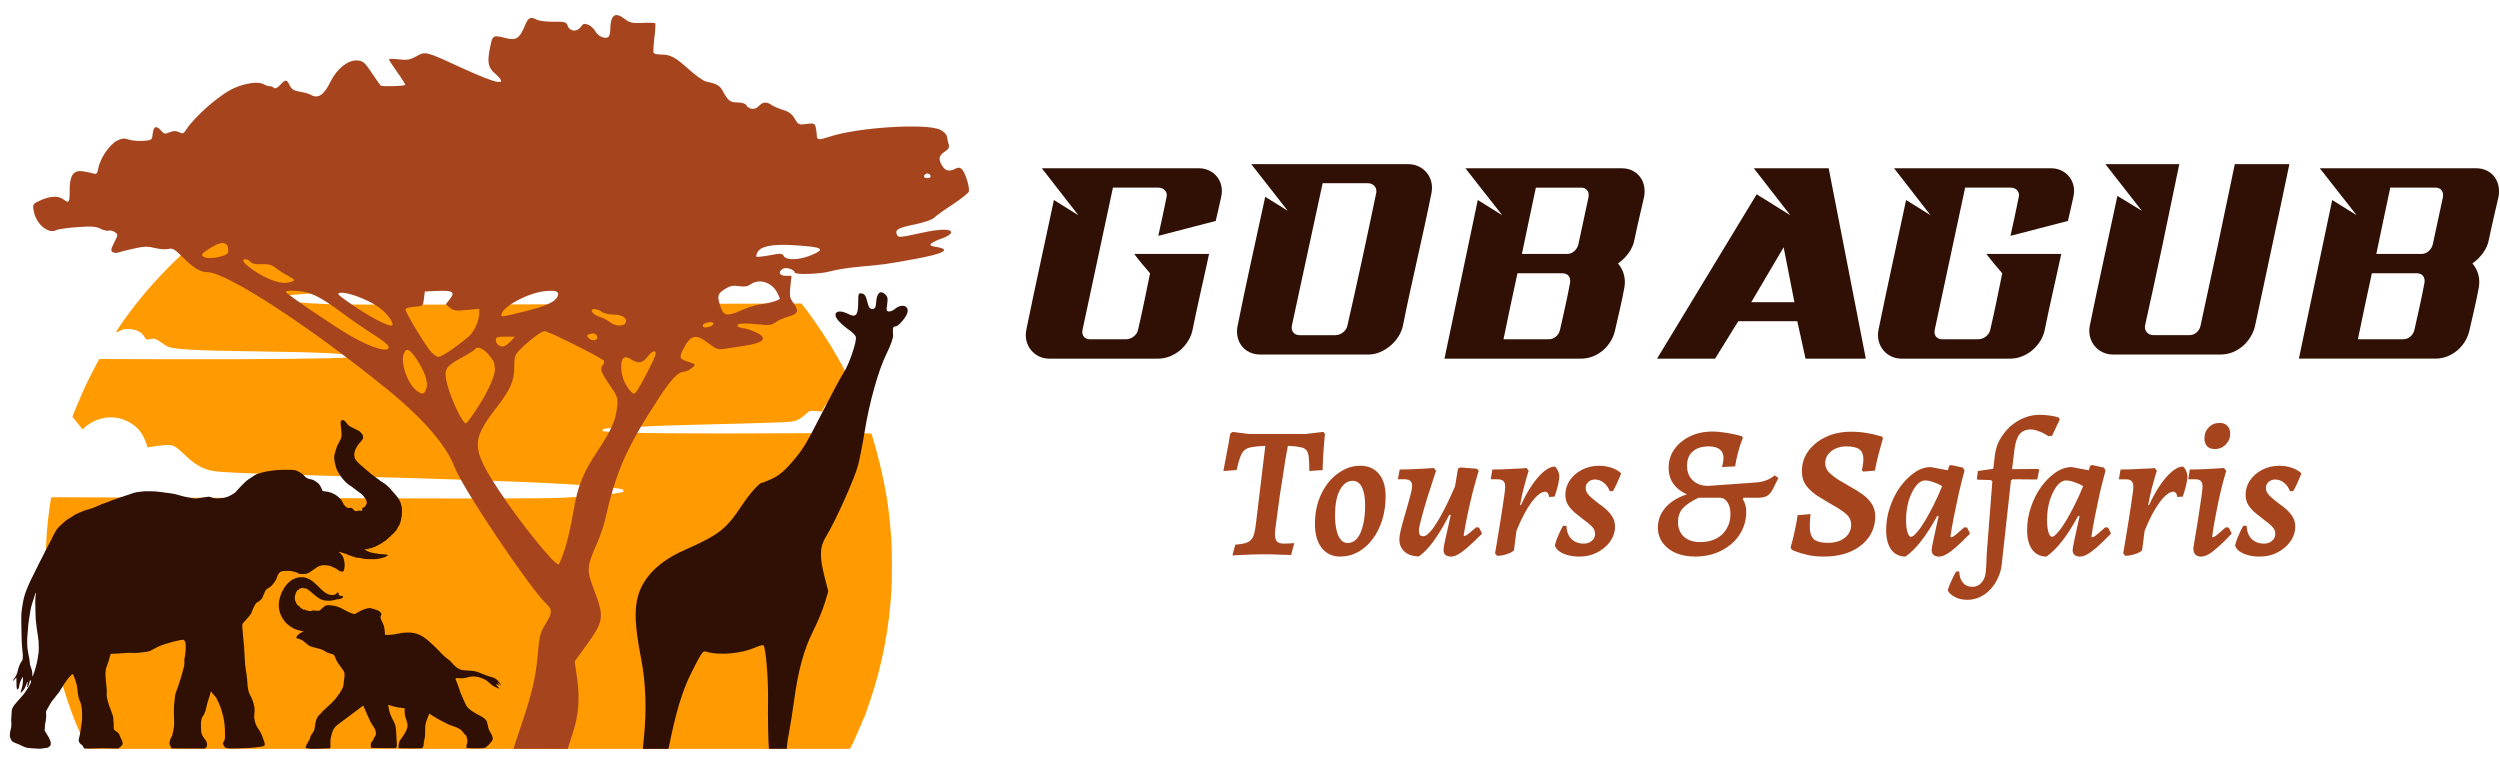<?xml version="1.0" encoding="UTF-8" standalone="no"?>
<!-- Created with Inkscape (http://www.inkscape.org/) -->

<svg
   width="207mm"
   height="63.252mm"
   viewBox="0 0 207 63.252"
   version="1.1"
   id="svg1"
   xml:space="preserve"
   inkscape:version="1.3.2 (1:1.3.2+202311252150+091e20ef0f)"
   sodipodi:docname="logo-black.svg"
   xmlns:inkscape="http://www.inkscape.org/namespaces/inkscape"
   xmlns:sodipodi="http://sodipodi.sourceforge.net/DTD/sodipodi-0.dtd"
   xmlns="http://www.w3.org/2000/svg"
   xmlns:svg="http://www.w3.org/2000/svg"><sodipodi:namedview
     id="namedview1"
     pagecolor="#ffffff"
     bordercolor="#000000"
     borderopacity="0.25"
     inkscape:showpageshadow="2"
     inkscape:pageopacity="0.0"
     inkscape:pagecheckerboard="0"
     inkscape:deskcolor="#d1d1d1"
     inkscape:document-units="mm"
     inkscape:zoom="0.7071068"
     inkscape:cx="129.40054"
     inkscape:cy="344.36099"
     inkscape:window-width="1920"
     inkscape:window-height="957"
     inkscape:window-x="0"
     inkscape:window-y="32"
     inkscape:window-maximized="1"
     inkscape:current-layer="layer1"
     showguides="true"><sodipodi:guide
       position="516.996,-97.709"
       orientation="0,-1"
       id="guide9"
       inkscape:locked="false" /><sodipodi:guide
       position="210.186,0.812"
       orientation="0,-1"
       id="guide10"
       inkscape:locked="false" /><inkscape:page
       x="0"
       y="0"
       width="207"
       height="63.252"
       id="page12"
       margin="44.45 0 67.733"
       bleed="0" /></sodipodi:namedview><defs
     id="defs1"><rect
       x="844.286"
       y="561.443"
       width="1032.376"
       height="86.267"
       id="rect2" /><rect
       x="863.85"
       y="859.633"
       width="686.128"
       height="262.887"
       id="rect10" /><rect
       x="863.85"
       y="859.633"
       width="686.128"
       height="262.887"
       id="rect10-4" /><rect
       x="863.85"
       y="859.633"
       width="686.128"
       height="262.887"
       id="rect10-47" /><rect
       x="863.85"
       y="859.633"
       width="686.128"
       height="262.887"
       id="rect10-4-7" /><rect
       x="863.85"
       y="859.633"
       width="686.128"
       height="262.887"
       id="rect11" /><rect
       x="863.85"
       y="859.633"
       width="686.128"
       height="262.887"
       id="rect12" /><clipPath
       clipPathUnits="userSpaceOnUse"
       id="clipPath945"><path
         d="M 1502.5,3484.88 H 2.5 v 1000 h 1500 z"
         transform="translate(0,2.5000001e-5)"
         id="path945" /></clipPath><clipPath
       clipPathUnits="userSpaceOnUse"
       id="clipPath947"><path
         d="M 1502.5,3484.88 H 2.5 v 1000 h 1500 z"
         transform="translate(0,2.5000001e-5)"
         id="path947" /></clipPath><clipPath
       clipPathUnits="userSpaceOnUse"
       id="clipPath949"><path
         d="M 1502.5,3484.88 H 2.5 v 1000 h 1500 z"
         transform="translate(0,2.5000001e-5)"
         id="path949" /></clipPath><clipPath
       clipPathUnits="userSpaceOnUse"
       id="clipPath951"><path
         d="M 1502.5,3484.88 H 2.5 v 1000 h 1500 z"
         transform="translate(0,2.5000001e-5)"
         id="path951" /></clipPath><clipPath
       clipPathUnits="userSpaceOnUse"
       id="clipPath953"><path
         d="M 1502.5,3484.88 H 2.5 v 1000 h 1500 z"
         transform="translate(0,2.5000001e-5)"
         id="path953" /></clipPath><clipPath
       clipPathUnits="userSpaceOnUse"
       id="clipPath955"><path
         d="M 1502.5,3484.88 H 2.5 v 1000 h 1500 z"
         transform="translate(0,2.5000001e-5)"
         id="path955" /></clipPath><clipPath
       clipPathUnits="userSpaceOnUse"
       id="clipPath957"><path
         d="M 1502.5,3484.88 H 2.5 v 1000 h 1500 z"
         transform="translate(0,2.5000001e-5)"
         id="path957" /></clipPath><clipPath
       clipPathUnits="userSpaceOnUse"
       id="clipPath959"><path
         d="M 1502.5,3484.88 H 2.5 v 1000 h 1500 z"
         transform="translate(0,2.5000001e-5)"
         id="path959" /></clipPath><clipPath
       clipPathUnits="userSpaceOnUse"
       id="clipPath961"><path
         d="M 1502.5,3484.88 H 2.5 v 1000 h 1500 z"
         transform="translate(0,2.5000001e-5)"
         id="path961" /></clipPath><clipPath
       clipPathUnits="userSpaceOnUse"
       id="clipPath963"><path
         d="M 1502.5,3484.88 H 2.5 v 1000 h 1500 z"
         transform="translate(0,2.5000001e-5)"
         id="path963" /></clipPath><clipPath
       clipPathUnits="userSpaceOnUse"
       id="clipPath965"><path
         d="M 1502.5,3484.88 H 2.5 v 1000 h 1500 z"
         transform="translate(0,2.5000001e-5)"
         id="path965" /></clipPath><clipPath
       clipPathUnits="userSpaceOnUse"
       id="clipPath967"><path
         d="M 1502.5,3484.88 H 2.5 v 1000 h 1500 z"
         transform="translate(0,2.5000001e-5)"
         id="path967" /></clipPath><clipPath
       clipPathUnits="userSpaceOnUse"
       id="clipPath969"><path
         d="M 1502.5,3484.88 H 2.5 v 1000 h 1500 z"
         transform="translate(0,2.5000001e-5)"
         id="path969" /></clipPath><clipPath
       clipPathUnits="userSpaceOnUse"
       id="clipPath971"><path
         d="M 1502.5,3484.88 H 2.5 v 1000 h 1500 z"
         transform="translate(0,2.5000001e-5)"
         id="path971" /></clipPath><clipPath
       clipPathUnits="userSpaceOnUse"
       id="clipPath973"><path
         d="M 1502.5,3484.88 H 2.5 v 1000 h 1500 z"
         transform="translate(0,2.5000001e-5)"
         id="path973" /></clipPath><clipPath
       clipPathUnits="userSpaceOnUse"
       id="clipPath975"><path
         d="M 1502.5,3484.88 H 2.5 v 1000 h 1500 z"
         transform="translate(0,2.5000001e-5)"
         id="path975" /></clipPath><clipPath
       clipPathUnits="userSpaceOnUse"
       id="clipPath977"><path
         d="M 1502.5,3484.88 H 2.5 v 1000 h 1500 z"
         transform="translate(0,2.5000001e-5)"
         id="path977" /></clipPath><clipPath
       clipPathUnits="userSpaceOnUse"
       id="clipPath979"><path
         d="M 1502.5,3484.88 H 2.5 v 1000 h 1500 z"
         transform="translate(0,2.5000001e-5)"
         id="path979" /></clipPath><clipPath
       clipPathUnits="userSpaceOnUse"
       id="clipPath981"><path
         d="M 1502.5,3484.88 H 2.5 v 1000 h 1500 z"
         transform="translate(0,2.5000001e-5)"
         id="path981" /></clipPath><clipPath
       clipPathUnits="userSpaceOnUse"
       id="clipPath983"><path
         d="M 1502.5,3484.88 H 2.5 v 1000 h 1500 z"
         transform="translate(0,2.5000001e-5)"
         id="path983" /></clipPath><clipPath
       clipPathUnits="userSpaceOnUse"
       id="clipPath985"><path
         d="M 1502.5,3484.88 H 2.5 v 1000 h 1500 z"
         transform="translate(0,2.5000001e-5)"
         id="path985" /></clipPath><clipPath
       clipPathUnits="userSpaceOnUse"
       id="clipPath987"><path
         d="M 1502.5,3484.88 H 2.5 v 1000 h 1500 z"
         transform="translate(0,2.5000001e-5)"
         id="path987" /></clipPath><clipPath
       clipPathUnits="userSpaceOnUse"
       id="clipPath989"><path
         d="M 3000,3484.88 H 1500 v 1000 h 1500 z"
         transform="translate(0,2.5000001e-5)"
         id="path989" /></clipPath><clipPath
       clipPathUnits="userSpaceOnUse"
       id="clipPath991"><path
         d="M 3000,3484.88 H 1500 v 1000 h 1500 z"
         transform="translate(0,2.5000001e-5)"
         id="path991" /></clipPath><clipPath
       clipPathUnits="userSpaceOnUse"
       id="clipPath993"><path
         d="M 3000,3484.88 H 1500 v 1000 h 1500 z"
         transform="translate(0,2.5000001e-5)"
         id="path993" /></clipPath><clipPath
       clipPathUnits="userSpaceOnUse"
       id="clipPath995"><path
         d="M 3000,3484.88 H 1500 v 1000 h 1500 z"
         transform="translate(0,2.5000001e-5)"
         id="path995" /></clipPath><clipPath
       clipPathUnits="userSpaceOnUse"
       id="clipPath997"><path
         d="M 3000,3484.88 H 1500 v 1000 h 1500 z"
         transform="translate(0,2.5000001e-5)"
         id="path997" /></clipPath><clipPath
       clipPathUnits="userSpaceOnUse"
       id="clipPath999"><path
         d="M 3000,3484.88 H 1500 v 1000 h 1500 z"
         transform="translate(0,2.5000001e-5)"
         id="path999" /></clipPath><clipPath
       clipPathUnits="userSpaceOnUse"
       id="clipPath1001"><path
         d="M 3000,3484.88 H 1500 v 1000 h 1500 z"
         transform="translate(0,2.5000001e-5)"
         id="path1001" /></clipPath><clipPath
       clipPathUnits="userSpaceOnUse"
       id="clipPath1003"><path
         d="M 3000,3484.88 H 1500 v 1000 h 1500 z"
         transform="translate(0,2.5000001e-5)"
         id="path1003" /></clipPath><clipPath
       clipPathUnits="userSpaceOnUse"
       id="clipPath1005"><path
         d="M 3000,3484.88 H 1500 v 1000 h 1500 z"
         transform="translate(0,2.5000001e-5)"
         id="path1005" /></clipPath><clipPath
       clipPathUnits="userSpaceOnUse"
       id="clipPath1007"><path
         d="M 3000,3484.88 H 1500 v 1000 h 1500 z"
         transform="translate(0,2.5000001e-5)"
         id="path1007" /></clipPath><clipPath
       clipPathUnits="userSpaceOnUse"
       id="clipPath1009"><path
         d="M 3000,3484.88 H 1500 v 1000 h 1500 z"
         transform="translate(0,2.5000001e-5)"
         id="path1009" /></clipPath><clipPath
       clipPathUnits="userSpaceOnUse"
       id="clipPath1011"><path
         d="M 3000,3484.88 H 1500 v 1000 h 1500 z"
         transform="translate(0,2.5000001e-5)"
         id="path1011" /></clipPath><clipPath
       clipPathUnits="userSpaceOnUse"
       id="clipPath1013"><path
         d="M 3000,3484.88 H 1500 v 1000 h 1500 z"
         transform="translate(0,2.5000001e-5)"
         id="path1013" /></clipPath><clipPath
       clipPathUnits="userSpaceOnUse"
       id="clipPath1015"><path
         d="M 3000,3484.88 H 1500 v 1000 h 1500 z"
         transform="translate(0,2.5000001e-5)"
         id="path1015" /></clipPath><clipPath
       clipPathUnits="userSpaceOnUse"
       id="clipPath1017"><path
         d="M 3000,3484.88 H 1500 v 1000 h 1500 z"
         transform="translate(0,2.5000001e-5)"
         id="path1017" /></clipPath><clipPath
       clipPathUnits="userSpaceOnUse"
       id="clipPath1019"><path
         d="M 3000,3484.88 H 1500 v 1000 h 1500 z"
         transform="translate(0,2.5000001e-5)"
         id="path1019" /></clipPath><clipPath
       clipPathUnits="userSpaceOnUse"
       id="clipPath1021"><path
         d="M 3000,3484.88 H 1500 v 1000 h 1500 z"
         transform="translate(0,2.5000001e-5)"
         id="path1021" /></clipPath><clipPath
       clipPathUnits="userSpaceOnUse"
       id="clipPath1023"><path
         d="M 3000,3484.88 H 1500 v 1000 h 1500 z"
         transform="translate(0,2.5000001e-5)"
         id="path1023" /></clipPath><clipPath
       clipPathUnits="userSpaceOnUse"
       id="clipPath1025"><path
         d="M 3000,3484.88 H 1500 v 1000 h 1500 z"
         transform="translate(0,2.5000001e-5)"
         id="path1025" /></clipPath><clipPath
       clipPathUnits="userSpaceOnUse"
       id="clipPath1027"><path
         d="M 3000,3484.88 H 1500 v 1000 h 1500 z"
         transform="translate(0,2.5000001e-5)"
         id="path1027" /></clipPath><clipPath
       clipPathUnits="userSpaceOnUse"
       id="clipPath1029"><path
         d="M 3000,3484.88 H 1500 v 1000 h 1500 z"
         transform="translate(0,2.5000001e-5)"
         id="path1029" /></clipPath><clipPath
       clipPathUnits="userSpaceOnUse"
       id="clipPath1031"><path
         d="M 3000,3484.88 H 1500 v 1000 h 1500 z"
         transform="translate(0,2.5000001e-5)"
         id="path1031" /></clipPath><clipPath
       clipPathUnits="userSpaceOnUse"
       id="clipPath1033"><path
         d="m 4497.5,3484.88 h -1500 v 1000 h 1500 z"
         transform="translate(0,2.5000001e-5)"
         id="path1033" /></clipPath><clipPath
       clipPathUnits="userSpaceOnUse"
       id="clipPath1035"><path
         d="m 4497.5,3484.88 h -1500 v 1000 h 1500 z"
         transform="translate(0,2.5000001e-5)"
         id="path1035" /></clipPath><clipPath
       clipPathUnits="userSpaceOnUse"
       id="clipPath1037"><path
         d="m 4497.5,3484.88 h -1500 v 1000 h 1500 z"
         transform="translate(0,2.5000001e-5)"
         id="path1037" /></clipPath><clipPath
       clipPathUnits="userSpaceOnUse"
       id="clipPath1039"><path
         d="m 4497.5,3484.88 h -1500 v 1000 h 1500 z"
         transform="translate(0,2.5000001e-5)"
         id="path1039" /></clipPath><clipPath
       clipPathUnits="userSpaceOnUse"
       id="clipPath1041"><path
         d="m 4497.5,3484.88 h -1500 v 1000 h 1500 z"
         transform="translate(0,2.5000001e-5)"
         id="path1041" /></clipPath><clipPath
       clipPathUnits="userSpaceOnUse"
       id="clipPath1043"><path
         d="m 4497.5,3484.88 h -1500 v 1000 h 1500 z"
         transform="translate(0,2.5000001e-5)"
         id="path1043" /></clipPath><clipPath
       clipPathUnits="userSpaceOnUse"
       id="clipPath1045"><path
         d="m 4497.5,3484.88 h -1500 v 1000 h 1500 z"
         transform="translate(0,2.5000001e-5)"
         id="path1045" /></clipPath><clipPath
       clipPathUnits="userSpaceOnUse"
       id="clipPath1047"><path
         d="m 4497.5,3484.88 h -1500 v 1000 h 1500 z"
         transform="translate(0,2.5000001e-5)"
         id="path1047" /></clipPath><clipPath
       clipPathUnits="userSpaceOnUse"
       id="clipPath1049"><path
         d="m 4497.5,3484.88 h -1500 v 1000 h 1500 z"
         transform="translate(0,2.5000001e-5)"
         id="path1049" /></clipPath><clipPath
       clipPathUnits="userSpaceOnUse"
       id="clipPath1051"><path
         d="m 4497.5,3484.88 h -1500 v 1000 h 1500 z"
         transform="translate(0,2.5000001e-5)"
         id="path1051" /></clipPath><clipPath
       clipPathUnits="userSpaceOnUse"
       id="clipPath1053"><path
         d="m 4497.5,3484.88 h -1500 v 1000 h 1500 z"
         transform="translate(0,2.5000001e-5)"
         id="path1053" /></clipPath><clipPath
       clipPathUnits="userSpaceOnUse"
       id="clipPath1055"><path
         d="m 4497.5,3484.88 h -1500 v 1000 h 1500 z"
         transform="translate(0,2.5000001e-5)"
         id="path1055" /></clipPath><clipPath
       clipPathUnits="userSpaceOnUse"
       id="clipPath1057"><path
         d="m 4497.5,3484.88 h -1500 v 1000 h 1500 z"
         transform="translate(0,2.5000001e-5)"
         id="path1057" /></clipPath><clipPath
       clipPathUnits="userSpaceOnUse"
       id="clipPath1059"><path
         d="m 4497.5,3484.88 h -1500 v 1000 h 1500 z"
         transform="translate(0,2.5000001e-5)"
         id="path1059" /></clipPath><clipPath
       clipPathUnits="userSpaceOnUse"
       id="clipPath1061"><path
         d="m 4497.5,3484.88 h -1500 v 1000 h 1500 z"
         transform="translate(0,2.5000001e-5)"
         id="path1061" /></clipPath><clipPath
       clipPathUnits="userSpaceOnUse"
       id="clipPath1063"><path
         d="m 4497.5,3484.88 h -1500 v 1000 h 1500 z"
         transform="translate(0,2.5000001e-5)"
         id="path1063" /></clipPath><clipPath
       clipPathUnits="userSpaceOnUse"
       id="clipPath1065"><path
         d="m 4497.5,3484.88 h -1500 v 1000 h 1500 z"
         transform="translate(0,2.5000001e-5)"
         id="path1065" /></clipPath><clipPath
       clipPathUnits="userSpaceOnUse"
       id="clipPath1067"><path
         d="m 4497.5,3484.88 h -1500 v 1000 h 1500 z"
         transform="translate(0,2.5000001e-5)"
         id="path1067" /></clipPath><clipPath
       clipPathUnits="userSpaceOnUse"
       id="clipPath1069"><path
         d="m 4497.5,3484.88 h -1500 v 1000 h 1500 z"
         transform="translate(0,2.5000001e-5)"
         id="path1069" /></clipPath><clipPath
       clipPathUnits="userSpaceOnUse"
       id="clipPath1071"><path
         d="m 4497.5,3484.88 h -1500 v 1000 h 1500 z"
         transform="translate(0,2.5000001e-5)"
         id="path1071" /></clipPath><clipPath
       clipPathUnits="userSpaceOnUse"
       id="clipPath1073"><path
         d="m 4497.5,3484.88 h -1500 v 1000 h 1500 z"
         transform="translate(0,2.5000001e-5)"
         id="path1073" /></clipPath><clipPath
       clipPathUnits="userSpaceOnUse"
       id="clipPath1075"><path
         d="m 4497.5,3484.88 h -1500 v 1000 h 1500 z"
         transform="translate(0,2.5000001e-5)"
         id="path1075" /></clipPath></defs><g
     inkscape:label="Layer 1"
     inkscape:groupmode="layer"
     id="layer1"
     transform="translate(-1023.008,71.437)"><g
       id="g1"
       transform="matrix(0.403,0,0,0.403,609.304,-42.55)"><path
         style="font-size:74.667px;font-family:Birosic;-inkscape-font-specification:Birosic;white-space:pre;fill:#301005;stroke-width:0.873"
         d="m 1248.117,-27.456 -5.019,-3.129 c -1.89,8.931 -3.846,17.731 -5.671,26.661 -0.652,3.259 1.695,5.932 4.693,5.932 7.627,0 15.058,0 22.424,0 3.259,0 6.388,-2.673 7.04,-5.932 1.043,-5.215 2.281,-10.365 3.39,-15.58 -5.085,0 -10.43,0 -15.384,0 0.978,1.304 2.086,2.607 3.259,3.976 -0.782,3.846 -1.565,7.757 -2.477,11.668 -0.261,1.043 -1.304,1.89 -2.477,1.89 -2.673,0 -5.085,0 -7.366,0 -1.173,0 -1.76,-0.847 -1.565,-1.89 2.086,-9.778 4.172,-19.556 6.258,-29.269 3.064,0 6.128,0 9.322,0 1.173,0 1.956,0.847 1.695,1.956 -0.521,2.607 -1.108,5.28 -1.695,7.953 3.781,-0.978 7.822,-2.021 11.799,-3.064 0.391,-1.564 0.717,-3.194 1.108,-4.889 0.782,-3.259 -1.499,-5.932 -4.563,-5.932 -10.821,0 -21.642,0 -32.267,0 z m 43.023,-0.913 -4.628,-2.868 c -1.956,9.061 -3.846,17.405 -5.671,26.466 -0.652,3.194 1.304,5.932 4.693,5.932 7.236,0 14.667,0 22.229,0 3.064,0 6.388,-2.738 7.04,-5.932 1.825,-9.126 4.042,-18.122 5.867,-27.248 0.652,-3.259 -1.695,-5.932 -4.759,-5.932 -10.821,0 -21.642,0 -32.267,0 z m 0.847,23.597 c 2.086,-9.778 4.237,-19.491 6.323,-29.269 2.999,0 6.258,0 9.257,0 1.173,0 1.956,0.913 1.76,1.956 -1.89,9.126 -3.846,18.187 -5.932,27.313 -0.196,1.043 -1.304,1.956 -2.477,1.956 -2.412,0 -4.889,0 -7.366,0 -1.173,0 -1.76,-0.913 -1.564,-1.956 z m 50.129,-28.356 c 2.868,0 6.062,0 9.322,0 1.108,0 1.695,0.847 1.499,1.956 -0.717,3.259 -1.369,6.453 -2.086,9.713 -0.261,1.043 -1.173,1.956 -2.281,1.956 -3.259,0 -6.453,0 -9.322,0 0.978,-4.563 1.89,-9.126 2.868,-13.624 z m -3.781,17.6 c 2.803,0 6.062,0 9.257,0 1.173,0 1.695,0.847 1.565,1.89 -0.587,3.259 -1.369,6.519 -2.086,9.778 -0.261,1.043 -1.173,1.89 -2.281,1.89 -3.259,0 -6.454,0 -9.322,0 0.913,-4.498 1.891,-9.061 2.868,-13.559 z m -10.691,-21.577 7.562,9.648 -5.019,-3.129 -6.845,32.593 c 3.781,0 7.366,0 11.342,0 5.541,0 11.212,0 16.753,0 3.39,0 6.323,-2.673 6.975,-5.932 0.652,-2.933 1.369,-5.736 1.89,-8.67 0.391,-2.021 -0.326,-3.846 -1.304,-4.954 1.499,-1.043 3.064,-2.868 3.39,-4.954 0.587,-2.868 1.304,-5.802 1.955,-8.67 0.652,-3.259 -1.369,-5.932 -4.563,-5.932 z m 58.733,27.509 6.649,-11.277 2.216,11.277 z m -7.431,11.603 4.758,-7.692 h 12.125 l 1.695,7.692 h 12.385 l -7.627,-39.112 h -11.408 -3.976 l 7.497,9.648 -6.91,-4.302 -20.468,33.767 z m 44.261,-29.464 -5.019,-3.129 c -1.89,8.931 -3.846,17.731 -5.671,26.661 -0.652,3.259 1.695,5.932 4.694,5.932 7.627,0 15.058,0 22.424,0 3.259,0 6.388,-2.673 7.04,-5.932 1.043,-5.215 2.281,-10.365 3.39,-15.58 -5.085,0 -10.43,0 -15.384,0 0.978,1.304 2.086,2.607 3.259,3.976 -0.782,3.846 -1.564,7.757 -2.477,11.668 -0.261,1.043 -1.304,1.89 -2.477,1.89 -2.673,0 -5.085,0 -7.366,0 -1.173,0 -1.76,-0.847 -1.564,-1.89 2.086,-9.778 4.172,-19.556 6.258,-29.269 3.064,0 6.128,0 9.322,0 1.173,0 1.956,0.847 1.695,1.956 -0.521,2.607 -1.108,5.28 -1.695,7.953 3.781,-0.978 7.822,-2.021 11.799,-3.064 0.391,-1.564 0.717,-3.194 1.108,-4.889 0.782,-3.259 -1.499,-5.932 -4.563,-5.932 -10.821,0 -21.642,0 -32.267,0 z m 43.414,-0.913 -5.019,-3.064 c -1.891,8.931 -3.846,17.731 -5.671,26.661 -0.652,3.194 1.695,5.932 4.694,5.932 7.431,0 14.863,0 22.229,0 3.455,0 6.323,-2.738 7.04,-5.932 2.347,-11.082 4.759,-22.163 7.04,-33.18 -3.781,0 -7.627,0 -11.212,0 -2.281,11.082 -4.628,22.098 -7.04,33.18 -0.196,1.043 -1.108,1.956 -2.281,1.956 -2.673,0 -5.085,0 -7.366,0 -1.173,0 -1.956,-0.913 -1.76,-1.956 2.477,-11.082 4.758,-22.098 7.04,-33.18 h -15.188 z m 51.041,-4.759 c 2.868,0 6.062,0 9.322,0 1.108,0 1.695,0.847 1.499,1.956 -0.717,3.259 -1.369,6.453 -2.086,9.713 -0.261,1.043 -1.173,1.956 -2.281,1.956 -3.259,0 -6.453,0 -9.322,0 0.978,-4.563 1.89,-9.126 2.868,-13.624 z m -3.781,17.6 c 2.803,0 6.062,0 9.256,0 1.173,0 1.695,0.847 1.565,1.89 -0.587,3.259 -1.369,6.519 -2.086,9.778 -0.261,1.043 -1.173,1.89 -2.281,1.89 -3.259,0 -6.453,0 -9.322,0 0.913,-4.498 1.891,-9.061 2.868,-13.559 z m -10.691,-21.577 7.562,9.648 -5.019,-3.129 -6.845,32.593 c 3.781,0 7.366,0 11.342,0 5.541,0 11.212,0 16.753,0 3.39,0 6.323,-2.673 6.975,-5.932 0.652,-2.933 1.369,-5.736 1.89,-8.67 0.391,-2.021 -0.326,-3.846 -1.304,-4.954 1.499,-1.043 3.064,-2.868 3.39,-4.954 0.587,-2.868 1.304,-5.802 1.956,-8.67 0.652,-3.259 -1.369,-5.932 -4.563,-5.932 z"
         id="text9"
         aria-label="GOBAGUB " /><path
         style="font-style:italic;font-weight:600;font-size:74.667px;font-family:Alegreya;-inkscape-font-specification:'Alegreya Semi-Bold Italic';white-space:pre;fill:#a6441d;stroke-width:0.517"
         d="m 1286.533,19.92 q -1.738,0.077 -2.781,0.27 -1.004,0.155 -1.545,0.657 -0.502,0.464 -0.85,1.429 -0.348,0.966 -0.734,2.627 l -2.704,0.193 q 0,0 0.116,-0.657 0.154,-0.695 0.348,-1.816 0.232,-1.12 0.464,-2.472 0.27,-1.352 0.464,-2.704 l 0.464,-0.386 3.4,0.425 h 11.628 l 3.631,-0.425 0.348,0.386 q -0.116,1.352 -0.232,2.704 -0.116,1.313 -0.155,2.395 -0.039,1.082 -0.077,1.738 0,0.618 0,0.618 l -2.743,0.193 q 0,-1.738 -0.116,-2.743 -0.077,-1.043 -0.464,-1.507 -0.386,-0.502 -1.313,-0.657 -0.889,-0.193 -2.511,-0.27 -0.193,0.927 -0.464,2.511 -0.232,1.584 -0.541,3.515 -0.309,1.893 -0.618,3.902 -0.27,1.97 -0.502,3.709 -0.232,1.7 -0.386,2.897 -0.154,1.198 -0.154,1.584 0,1.043 0.386,1.507 0.425,0.464 1.391,0.464 0.888,0 1.468,-0.039 0.58,-0.077 0.58,-0.077 l 0.116,0.155 -0.618,2.318 q 0,0 -0.695,-0.039 -0.657,0 -1.661,-0.039 -1.004,-0.039 -2.047,-0.077 -1.043,0 -1.777,0 -0.734,0 -1.738,0.039 -0.966,0.039 -1.931,0.077 -0.927,0.039 -1.584,0.077 -0.618,0.039 -0.618,0.039 l 0.58,-2.202 q 1.236,-0.116 2.009,-0.309 0.773,-0.232 1.198,-0.657 0.425,-0.425 0.657,-1.236 0.232,-0.811 0.386,-2.163 z m 15.366,22.754 q -2.357,0 -3.786,-1.777 -1.391,-1.816 -1.391,-4.945 0,-2.472 0.696,-4.636 0.734,-2.163 2.009,-3.786 1.275,-1.623 2.974,-2.55 1.7,-0.966 3.631,-0.966 2.472,0 3.825,1.661 1.391,1.623 1.391,4.636 0,2.55 -0.695,4.829 -0.695,2.241 -1.97,3.94 -1.275,1.7 -3.013,2.666 -1.7,0.927 -3.67,0.927 z m 1.545,-2.781 q 1.082,0 1.893,-0.889 0.811,-0.927 1.236,-2.666 0.464,-1.738 0.464,-4.172 0,-2.434 -0.657,-3.747 -0.657,-1.313 -1.932,-1.313 -1.082,0 -1.893,0.889 -0.811,0.85 -1.275,2.434 -0.425,1.584 -0.425,3.824 0,2.666 0.695,4.172 0.696,1.468 1.893,1.468 z m 14.641,2.743 q -1.854,0 -2.936,-0.966 -1.082,-0.966 -1.082,-2.55 0,-0.657 0.271,-1.777 0.27,-1.159 0.657,-2.511 0.386,-1.352 0.773,-2.666 0.386,-1.352 0.657,-2.395 0.271,-1.082 0.271,-1.623 0,-1.352 -1.507,-1.352 h -1.429 l 0.386,-2.009 q 0.85,0 2.009,-0.039 1.198,-0.039 2.511,-0.116 1.313,-0.077 2.511,-0.155 l 0.425,0.579 q -1.004,3.013 -1.816,5.602 -0.773,2.55 -1.236,4.327 -0.464,1.738 -0.464,2.318 0,0.618 0.193,0.927 0.232,0.27 0.773,0.27 0.657,0 1.777,-1.429 1.12,-1.468 2.472,-4.095 1.352,-2.627 2.82,-6.181 l -0.85,7.572 -0.927,-0.309 q -1.584,3.129 -3.129,5.292 -1.507,2.125 -3.129,3.284 z m 6.645,0.039 q -1.584,0 -1.584,-1.352 0,-0.232 0.077,-0.773 0.116,-0.541 0.309,-1.507 0.232,-1.004 0.579,-2.55 0.348,-1.545 0.811,-3.709 l 0.155,-1.97 1.043,-6.22 0.464,-0.232 3.438,0.27 0.348,0.425 q -0.58,1.893 -1.198,4.249 -0.58,2.318 -1.082,4.674 -0.502,2.357 -0.811,4.327 l 0.116,0.155 q 0.193,-0.039 0.425,-0.155 0.271,-0.155 0.734,-0.541 0.464,-0.386 1.313,-1.12 l 0.58,0.077 0.618,1.236 q -1.777,1.777 -2.974,2.82 -1.159,1.004 -1.932,1.429 -0.773,0.464 -1.429,0.464 z m 9.001,-0.657 q 0,0 0.154,-0.889 0.155,-0.889 0.386,-2.318 0.232,-1.429 0.502,-3.052 0.27,-1.661 0.502,-3.206 0.232,-1.545 0.386,-2.666 0.154,-1.159 0.154,-1.545 0,-0.811 -0.348,-1.159 -0.348,-0.386 -1.198,-0.386 h -1.429 l 0.348,-2.009 q 1.004,0 2.202,-0.039 1.198,-0.077 2.279,-0.116 1.12,-0.039 1.816,-0.077 0.734,-0.077 0.734,-0.077 l 0.425,0.579 q 0,0 -0.348,1.082 -0.309,1.043 -0.734,2.666 -0.386,1.584 -0.695,3.284 h 0.193 q 1.043,-2.318 2.241,-4.056 1.198,-1.777 2.395,-2.781 1.236,-1.043 2.279,-1.082 0.348,0.193 0.618,0.773 0.309,0.579 0.348,1.198 -0.039,0.695 -0.193,1.468 -0.154,0.734 -0.348,1.352 -0.155,0.618 -0.309,1.004 -0.116,0.386 -0.116,0.386 l -1.159,0.077 q -0.039,-0.579 -0.27,-0.811 -0.193,-0.27 -0.502,-0.27 -1.198,0 -2.82,2.163 -1.584,2.125 -3.091,5.872 l -0.502,3.902 q -0.039,0.232 -0.618,0.541 -0.579,0.309 -1.391,0.502 -0.773,0.193 -1.468,0.193 z m 14.68,-5.64 q 0.039,1.7 1.004,2.666 0.966,0.966 2.55,0.966 1.004,0 1.661,-0.579 0.657,-0.579 0.657,-1.429 0,-0.889 -0.734,-1.584 -0.695,-0.695 -1.7,-1.391 -0.85,-0.657 -1.7,-1.352 -0.85,-0.734 -1.429,-1.623 -0.541,-0.889 -0.541,-2.086 0,-1.623 0.927,-2.975 0.927,-1.352 2.511,-2.163 1.584,-0.811 3.438,-0.811 1.468,0 2.666,0.425 1.236,0.425 1.931,1.159 -0.386,0.966 -0.85,1.97 -0.464,1.004 -0.85,1.661 h -0.657 q -0.425,-1.12 -1.236,-1.738 -0.811,-0.657 -1.816,-0.657 -0.773,0 -1.352,0.502 -0.541,0.502 -0.541,1.236 0,0.541 0.309,1.043 0.348,0.502 0.85,0.927 0.657,0.579 1.468,1.198 0.85,0.579 1.623,1.275 0.773,0.695 1.275,1.545 0.502,0.85 0.502,1.97 0,1.623 -1.004,3.052 -1.004,1.391 -2.666,2.241 -1.623,0.85 -3.631,0.85 -1.932,0 -3.322,-0.618 -1.391,-0.618 -1.738,-1.661 0.154,-0.618 0.425,-1.391 0.309,-0.773 0.657,-1.507 0.348,-0.734 0.618,-1.159 z m 24.763,-12.362 q 0,1.893 1.198,3.013 1.198,1.12 3.129,1.12 l 9.774,-0.695 q 1.198,-0.077 2.202,-0.464 1.004,-0.386 1.7,-1.004 l 0.773,0.541 -1.12,2.241 q -0.502,1.004 -1.198,1.429 -0.695,0.386 -1.854,0.386 h -2.975 l -0.193,0.27 q 0.734,1.082 0.734,2.627 0,1.97 -0.811,3.67 -0.773,1.661 -2.202,2.897 -1.429,1.236 -3.322,1.932 -1.893,0.695 -4.095,0.695 -2.318,0 -4.056,-0.734 -1.738,-0.773 -2.704,-2.125 -0.966,-1.352 -0.966,-3.091 0,-2.279 1.507,-4.056 1.545,-1.816 4.443,-2.781 -1.854,-0.85 -2.82,-2.241 -0.927,-1.391 -0.927,-3.168 0,-2.163 1.159,-3.824 1.159,-1.661 3.207,-2.666 2.047,-1.004 4.636,-1.004 1.313,0 2.897,0.27 1.623,0.232 3.168,0.695 l 0.193,0.309 q -0.58,1.429 -1.004,3.052 -0.425,1.584 -0.579,2.82 l -2.704,0.155 q 0,0 0.077,-0.309 0.077,-0.348 0.155,-0.811 0.077,-0.464 0.077,-0.773 0,-1.159 -0.773,-1.738 -0.773,-0.618 -2.279,-0.618 -2.086,0 -3.284,1.043 -1.159,1.004 -1.159,2.936 z m 8.924,9.928 q 0,-1.507 -0.618,-2.434 -0.618,-0.927 -1.545,-0.927 h -4.404 q -2.357,1.159 -3.284,2.241 -0.927,1.082 -0.927,2.743 0,1.893 1.198,3.013 1.236,1.12 3.361,1.12 1.854,0 3.245,-0.695 1.391,-0.695 2.163,-2.009 0.811,-1.313 0.811,-3.052 z m 19.161,8.731 q -1.893,0 -3.361,-0.348 -1.468,-0.348 -2.357,-0.695 -0.85,-0.348 -0.85,-0.348 l -0.232,-0.502 q 0,0 0.154,-0.541 0.155,-0.541 0.386,-1.468 0.232,-0.927 0.464,-2.125 0.27,-1.198 0.425,-2.472 l 2.666,-0.232 q -0.27,2.318 -0.077,3.631 0.232,1.275 1.082,1.777 0.888,0.502 2.588,0.502 2.086,0 3.4,-1.004 1.352,-1.043 1.352,-2.743 0,-1.352 -1.198,-2.318 -1.198,-0.966 -2.859,-1.854 -1.391,-0.811 -2.82,-1.7 -1.391,-0.889 -2.318,-2.086 -0.927,-1.236 -0.927,-3.013 0,-2.318 1.313,-4.134 1.313,-1.816 3.593,-2.897 2.279,-1.082 5.177,-1.082 1.816,0 3.245,0.27 1.429,0.232 2.279,0.502 0.889,0.232 0.889,0.232 l 0.154,0.386 q 0,0 -0.27,0.927 -0.271,0.889 -0.657,2.395 -0.386,1.507 -0.734,3.284 l -2.395,0.193 -0.27,-0.232 q 0,0 0.077,-0.386 0.077,-0.386 0.154,-0.927 0.077,-0.541 0.077,-0.966 0,-1.429 -0.811,-2.047 -0.811,-0.618 -2.704,-0.618 -1.816,0 -3.09,1.004 -1.236,0.966 -1.236,2.434 0,1.082 0.773,1.893 0.811,0.811 1.97,1.545 1.159,0.695 2.434,1.429 1.313,0.695 2.472,1.545 1.159,0.811 1.893,1.932 0.734,1.12 0.734,2.588 0,2.395 -1.313,4.288 -1.313,1.854 -3.708,2.936 -2.357,1.043 -5.563,1.043 z m 26.151,-3.979 q 0.193,0 0.425,-0.116 0.271,-0.155 0.811,-0.618 0.541,-0.464 1.507,-1.313 l 0.579,0.077 0.58,1.236 q -1.816,1.854 -3.013,2.897 -1.159,1.004 -1.931,1.391 -0.734,0.425 -1.468,0.425 -0.657,0 -1.082,-0.348 -0.386,-0.348 -0.386,-0.966 0,-0.425 0.386,-2.202 0.386,-1.816 1.043,-4.79 l -0.27,-0.077 q -1.777,3.245 -3.361,5.254 -1.545,1.97 -3.168,3.129 -1.854,0 -2.936,-1.429 -1.043,-1.468 -1.043,-4.018 0,-2.395 0.773,-4.674 0.773,-2.318 2.086,-4.172 1.352,-1.854 2.974,-2.975 1.623,-1.12 3.322,-1.12 l 3.515,0.657 0.27,-0.889 0.386,-0.193 2.472,0.541 0.309,0.618 q -0.58,2.125 -1.159,4.558 -0.541,2.434 -1.004,4.79 -0.464,2.318 -0.734,4.211 z m -8.229,-0.077 q 0.425,0 1.159,-0.85 0.773,-0.85 1.661,-2.318 0.888,-1.468 1.816,-3.322 0.966,-1.893 1.777,-3.94 -0.85,-0.502 -1.816,-0.811 -0.966,-0.348 -1.661,-0.348 -1.004,0 -1.932,1.159 -0.888,1.159 -1.468,3.013 -0.541,1.854 -0.541,3.94 0,1.468 0.271,2.472 0.309,1.004 0.734,1.004 z m 13.559,-11.937 0.193,-1.584 3.168,-0.464 0.309,-2.666 q 0.193,-1.777 1.004,-3.284 0.85,-1.507 2.086,-2.666 1.275,-1.159 2.859,-1.816 1.584,-0.657 3.207,-0.657 1.043,0 2.163,0.155 1.12,0.155 1.854,0.425 l 0.155,0.425 -1.545,3.284 -0.734,0.116 q -1.12,-0.734 -2.047,-1.043 -0.888,-0.348 -1.623,-0.348 -1.468,0 -2.279,0.966 -0.773,0.966 -1.043,3.052 l -0.502,4.134 5.37,-0.039 0.193,0.193 -0.386,1.97 -5.061,-0.039 -0.348,0.232 -1.893,17.23 q -0.155,1.545 -0.811,2.859 -0.618,1.352 -1.584,2.357 -0.966,1.004 -2.163,1.545 -1.198,0.541 -2.511,0.541 -1.429,0 -2.55,-0.579 -1.159,-0.579 -1.468,-1.391 0.155,-0.579 0.464,-1.313 0.309,-0.734 0.657,-1.429 0.348,-0.695 0.618,-1.12 h 0.618 q 0.039,1.507 0.773,2.318 0.695,0.85 1.97,0.85 1.043,0 1.816,-0.85 0.773,-0.85 0.888,-2.241 0.154,-1.429 0.154,-2.743 0.039,-1.275 0.154,-2.434 l 1.043,-13.405 -0.309,-0.27 -2.743,-0.077 z m 23.637,12.014 q 0.193,0 0.425,-0.116 0.27,-0.155 0.811,-0.618 0.541,-0.464 1.507,-1.313 l 0.579,0.077 0.58,1.236 q -1.816,1.854 -3.013,2.897 -1.159,1.004 -1.931,1.391 -0.734,0.425 -1.468,0.425 -0.657,0 -1.082,-0.348 -0.386,-0.348 -0.386,-0.966 0,-0.425 0.386,-2.202 0.386,-1.816 1.043,-4.79 l -0.271,-0.077 q -1.777,3.245 -3.361,5.254 -1.545,1.97 -3.168,3.129 -1.854,0 -2.936,-1.429 -1.043,-1.468 -1.043,-4.018 0,-2.395 0.773,-4.674 0.773,-2.318 2.086,-4.172 1.352,-1.854 2.975,-2.975 1.623,-1.12 3.322,-1.12 l 3.515,0.657 0.27,-0.889 0.386,-0.193 2.472,0.541 0.309,0.618 q -0.579,2.125 -1.159,4.558 -0.541,2.434 -1.004,4.79 -0.464,2.318 -0.734,4.211 z m -8.228,-0.077 q 0.425,0 1.159,-0.85 0.773,-0.85 1.661,-2.318 0.888,-1.468 1.816,-3.322 0.966,-1.893 1.777,-3.94 -0.85,-0.502 -1.816,-0.811 -0.966,-0.348 -1.661,-0.348 -1.004,0 -1.932,1.159 -0.888,1.159 -1.468,3.013 -0.541,1.854 -0.541,3.94 0,1.468 0.271,2.472 0.309,1.004 0.734,1.004 z m 14.641,3.4 q 0,0 0.154,-0.889 0.155,-0.889 0.386,-2.318 0.232,-1.429 0.502,-3.052 0.27,-1.661 0.502,-3.206 0.232,-1.545 0.386,-2.666 0.154,-1.159 0.154,-1.545 0,-0.811 -0.348,-1.159 -0.348,-0.386 -1.198,-0.386 h -1.429 l 0.348,-2.009 q 1.004,0 2.202,-0.039 1.198,-0.077 2.279,-0.116 1.12,-0.039 1.816,-0.077 0.734,-0.077 0.734,-0.077 l 0.425,0.579 q 0,0 -0.348,1.082 -0.309,1.043 -0.734,2.666 -0.386,1.584 -0.695,3.284 h 0.193 q 1.043,-2.318 2.241,-4.056 1.198,-1.777 2.395,-2.781 1.236,-1.043 2.279,-1.082 0.348,0.193 0.618,0.773 0.309,0.579 0.348,1.198 -0.039,0.695 -0.193,1.468 -0.154,0.734 -0.348,1.352 -0.155,0.618 -0.309,1.004 -0.116,0.386 -0.116,0.386 l -1.159,0.077 q -0.039,-0.579 -0.27,-0.811 -0.193,-0.27 -0.502,-0.27 -1.198,0 -2.82,2.163 -1.584,2.125 -3.091,5.872 l -0.502,3.902 q -0.039,0.232 -0.618,0.541 -0.579,0.309 -1.391,0.502 -0.773,0.193 -1.468,0.193 z m 18.389,-3.322 q 0.27,0 0.734,-0.348 0.464,-0.386 1.97,-1.7 l 0.618,0.077 0.58,1.236 q -1.545,1.661 -2.743,2.704 -1.159,1.043 -2.009,1.545 -0.85,0.464 -1.545,0.464 -1.584,0 -1.584,-1.738 0.579,-3.4 1.004,-6.104 0.425,-2.704 0.657,-4.404 0.232,-1.738 0.232,-2.086 0,-0.85 -0.348,-1.198 -0.348,-0.348 -1.159,-0.348 h -1.429 l 0.309,-2.009 q 0.888,0 2.086,-0.039 1.236,-0.039 2.511,-0.116 1.313,-0.077 2.434,-0.155 l 0.464,0.579 q -0.58,1.893 -1.159,4.288 -0.541,2.395 -1.004,4.829 -0.464,2.395 -0.734,4.404 z m 0.425,-18.118 q -1.082,0 -1.623,-0.618 -0.502,-0.657 -0.502,-1.545 0,-1.391 0.888,-2.279 0.888,-0.927 2.241,-0.927 1.082,0 1.623,0.657 0.541,0.618 0.541,1.545 0,1.313 -0.927,2.241 -0.888,0.927 -2.241,0.927 z m 6.567,15.8 q 0.039,1.7 1.004,2.666 0.966,0.966 2.55,0.966 1.004,0 1.661,-0.579 0.657,-0.579 0.657,-1.429 0,-0.889 -0.734,-1.584 -0.695,-0.695 -1.7,-1.391 -0.85,-0.657 -1.7,-1.352 -0.85,-0.734 -1.429,-1.623 -0.541,-0.889 -0.541,-2.086 0,-1.623 0.927,-2.975 0.927,-1.352 2.511,-2.163 1.584,-0.811 3.438,-0.811 1.468,0 2.666,0.425 1.236,0.425 1.932,1.159 -0.386,0.966 -0.85,1.97 -0.463,1.004 -0.85,1.661 h -0.657 q -0.425,-1.12 -1.236,-1.738 -0.811,-0.657 -1.816,-0.657 -0.773,0 -1.352,0.502 -0.541,0.502 -0.541,1.236 0,0.541 0.309,1.043 0.348,0.502 0.85,0.927 0.657,0.579 1.468,1.198 0.85,0.579 1.623,1.275 0.773,0.695 1.275,1.545 0.502,0.85 0.502,1.97 0,1.623 -1.004,3.052 -1.004,1.391 -2.666,2.241 -1.623,0.85 -3.631,0.85 -1.931,0 -3.322,-0.618 -1.391,-0.618 -1.738,-1.661 0.154,-0.618 0.425,-1.391 0.309,-0.773 0.657,-1.507 0.348,-0.734 0.618,-1.159 z"
         id="text10"
         aria-label="Tours &amp; Safaris" /></g><path
       id="path81"
       style="fill:#ff9a00;fill-opacity:1;stroke-width:0.133"
       d="m 1061.68,-59.667 c -1.452,0.009 -2.981,0.1 -4.063,0.252 -0.203,0.028 -0.449,0.062 -0.546,0.074 -0.34,0.042 -1.484,0.235 -2.007,0.338 -2.704,0.532 -5.355,1.378 -7.712,2.46 -0.078,0.036 -0.292,0.132 -0.475,0.214 -1.549,0.693 -4.357,2.374 -5.837,3.494 -0.842,0.637 -1.069,0.814 -1.539,1.206 -2.197,1.829 -4.072,3.802 -5.791,6.091 -0.442,0.589 -1.051,1.481 -1.064,1.559 -0.013,0.081 0.08,0.063 0.242,-0.047 0.301,-0.204 0.865,-0.235 1.356,-0.074 0.361,0.118 0.518,0.239 0.736,0.569 0.137,0.207 0.163,0.23 0.243,0.21 0.049,-0.012 0.179,-0.037 0.289,-0.055 0.308,-0.05 0.467,0.017 1.109,0.47 0.1,0.071 0.24,0.153 0.311,0.182 0.5,0.209 2.425,0.318 6.531,0.37 6.369,0.081 8.573,0.191 8.619,0.43 0.01,0.044 -0.035,0.061 -0.206,0.08 -0.912,0.103 -7.751,0.173 -14.762,0.151 l -5.873,-0.019 -0.049,0.076 c -0.159,0.246 -0.97,1.84 -1.222,2.4 -0.441,0.979 -0.935,2.172 -0.962,2.316 0.115,0.13 0.304,0.359 0.477,0.583 l 0.354,0.458 0.179,-0.165 c 0.664,-0.612 1.653,-0.928 2.555,-0.816 0.927,0.115 1.827,0.7 2.252,1.462 0.162,0.292 0.363,0.802 0.363,0.924 0,0.096 0.029,0.097 0.438,0.019 0.47,-0.09 1.328,-0.165 1.509,-0.131 0.308,0.057 0.503,0.184 0.987,0.644 1.09,1.036 1.63,1.345 2.657,1.522 0.408,0.07 2.288,0.162 4.826,0.237 0.854,0.025 2.442,0.074 3.529,0.109 1.087,0.035 2.695,0.082 3.571,0.105 4.383,0.114 6.547,0.177 8.066,0.236 0.917,0.036 2.486,0.092 3.486,0.126 5.311,0.181 9.916,0.496 10.312,0.707 0.041,0.022 0.074,0.075 0.074,0.118 0,0.061 -0.053,0.088 -0.245,0.125 -0.987,0.189 -2.728,0.342 -4.985,0.439 -1.492,0.064 -7.407,0.071 -20.323,0.025 -4.899,-0.018 -13.005,-0.044 -18.014,-0.06 l -3.818,-0.012 c -0.045,0.126 -0.204,1.192 -0.273,1.84 -0.345,3.246 -0.258,6.375 0.267,9.56 0.419,2.544 1.112,5.025 2.056,7.359 0.243,0.602 0.809,1.858 0.896,1.992 h 2e-4 c 0.061,0.093 0.082,0.082 0.16,0.082 h 14.213 v 2.122e-4 h 12.578 21.904 14.062 v -2.122e-4 h 0.151 c 0.039,0 0.099,0.011 0.16,-0.082 h 3e-4 c 0.088,-0.134 0.653,-1.39 0.896,-1.992 0.065,-0.16 0.126,-0.323 0.188,-0.485 0.01,0.011 0.013,0.012 0.021,4.02e-4 0.052,-0.075 0.196,-0.477 0.563,-1.576 0.952,-2.848 1.508,-5.744 1.713,-8.908 0.058,-0.894 0.058,-3.501 -2e-4,-4.296 -0.055,-0.755 -0.203,-2.243 -0.272,-2.729 -0.247,-1.757 -0.727,-3.896 -1.278,-5.704 l -0.102,-0.334 -0.718,-0.028 c -0.395,-0.015 -2.778,-0.015 -5.295,0 -9.245,0.056 -15.117,0.001 -16.03,-0.15 -0.091,-0.015 -0.115,-0.008 -0.104,0.009 l -0.119,-0.038 v -0.096 c 0.074,-0.092 0.243,-0.129 0.708,-0.154 2.615,-0.138 4.324,-0.206 6.69,-0.266 8.131,-0.207 8.193,-0.209 8.623,-0.357 0.241,-0.083 0.504,-0.254 0.778,-0.505 0.322,-0.296 0.372,-0.313 0.827,-0.287 0.213,0.012 0.423,0.032 0.467,0.044 0.064,0.018 0.086,0.003 0.117,-0.079 0.218,-0.578 0.694,-0.932 1.289,-0.958 0.342,-0.015 0.591,0.047 0.934,0.234 l 0.235,0.128 0.223,-0.211 c 0.123,-0.116 0.228,-0.222 0.234,-0.237 0.024,-0.053 -0.928,-2.038 -1.296,-2.703 -0.369,-0.666 -0.382,-0.688 -0.86,-1.497 -0.601,-1.016 -2.04,-3.102 -2.425,-3.513 l -0.1,-0.107 -7.542,0.023 c -4.148,0.013 -10.862,0.035 -14.919,0.05 -10.697,0.038 -15.595,0.032 -16.831,-0.021 -1.869,-0.08 -3.311,-0.207 -4.129,-0.364 -0.159,-0.03 -0.202,-0.053 -0.202,-0.103 0,-0.036 0.028,-0.079 0.062,-0.097 0.328,-0.174 4.142,-0.435 8.54,-0.585 0.829,-0.028 2.128,-0.075 2.887,-0.105 1.258,-0.049 3.05,-0.101 6.68,-0.195 0.726,-0.019 2.057,-0.058 2.958,-0.087 0.9,-0.029 2.216,-0.069 2.922,-0.09 2.101,-0.061 3.658,-0.138 3.996,-0.196 0.851,-0.146 1.298,-0.402 2.201,-1.26 0.4,-0.38 0.562,-0.486 0.817,-0.533 0.149,-0.028 0.86,0.034 1.25,0.109 0.338,0.065 0.363,0.064 0.363,-0.016 0,-0.1 0.166,-0.523 0.301,-0.765 0.351,-0.631 1.097,-1.116 1.865,-1.211 0.747,-0.093 1.566,0.169 2.116,0.676 l 0.149,0.137 0.293,-0.38 c 0.161,-0.209 0.361,-0.453 0.444,-0.542 l 0.151,-0.162 -0.15,-0.098 c -0.082,-0.054 -0.364,-0.259 -0.625,-0.456 -1.74,-1.309 -3.604,-2.457 -5.581,-3.435 -1.207,-0.597 -1.739,-0.836 -2.782,-1.249 -2.411,-0.956 -4.972,-1.64 -7.588,-2.028 -0.832,-0.123 -1.141,-0.16 -2.377,-0.28 -0.194,-0.019 -0.878,-0.053 -1.52,-0.077 -0.447,-0.016 -0.923,-0.022 -1.407,-0.019 z"
       sodipodi:nodetypes="sscsscscsssscccscssccccsccccssscsssccscccssscccsssccccccccccccscsscscccsscccccssccccsccccsscccsccsccssscssscsssscsccccsssssss" /><path
       id="path82"
       d="m 1042.454,-19.207 c 0.013,-0.003 0.022,-0.005 0.022,-0.005 0,0 -0.01,4.02e-4 -0.022,0.005"
       style="fill:#271219;fill-opacity:1;fill-rule:nonzero;stroke:none;stroke-width:0.028" /><path
       id="path83"
       d="M 1035.262,-22.439 Z"
       style="fill:#271219;fill-opacity:1;fill-rule:nonzero;stroke:none;stroke-width:0.028" /><path
       id="path84"
       d="m 1045.265,-18.612 c -0.105,-0.013 -0.209,-0.026 -0.314,-0.038 0,0 0.128,0.023 0.314,0.038"
       style="fill:#271219;fill-opacity:1;fill-rule:nonzero;stroke:none;stroke-width:0.028" /><path
       style="fill:#301005;fill-opacity:1;stroke-width:0.52"
       d="m 1076.235,-9.433 0.098,-1.034 c 0.225,-2.212 0.143,-4.463 -0.235,-6.403 -0.531,-2.728 -0.592,-4.135 -0.233,-5.32 0.457,-1.504 1.754,-2.777 3.723,-3.656 3.015,-1.346 3.515,-1.735 4.895,-3.811 0.618,-0.929 1.405,-1.809 1.618,-1.809 0.059,0 0.44,-0.152 0.847,-0.338 0.512,-0.234 0.971,-0.605 1.492,-1.205 1.083,-1.247 1.194,-1.427 2.71,-4.392 0.755,-1.477 1.53,-2.916 1.722,-3.199 0.435,-0.641 1.105,-2.617 0.999,-2.945 -0.043,-0.134 -0.284,-0.384 -0.536,-0.554 -0.251,-0.171 -0.631,-0.492 -0.844,-0.715 -0.666,-0.695 -0.164,-1.1 0.766,-0.619 0.611,0.316 0.809,0.087 0.809,-0.93 0,-0.762 0.021,-0.816 0.299,-0.775 0.228,0.034 0.334,0.191 0.448,0.664 0.115,0.478 0.211,0.62 0.424,0.62 0.225,0 0.283,-0.106 0.317,-0.574 0.054,-0.746 0.339,-1.005 0.723,-0.658 0.229,0.207 0.262,0.354 0.188,0.845 -0.077,0.512 -0.055,0.594 0.157,0.594 0.135,0 0.344,-0.086 0.463,-0.19 0.572,-0.501 1.241,-0.295 1.045,0.322 -0.128,0.405 -0.749,1.107 -0.978,1.107 -0.207,0 -0.239,0.117 -0.197,0.734 0.015,0.225 -0.212,0.866 -0.537,1.515 -0.665,1.328 -1.424,4.023 -1.811,6.426 -0.152,0.947 -0.395,2.196 -0.539,2.776 -0.265,1.068 -1.895,4.703 -2.675,5.967 -0.52,0.843 -0.544,1.636 -0.102,3.358 l 0.297,1.155 -0.292,0.979 c -0.16,0.538 -0.595,1.585 -0.967,2.325 -0.758,1.51 -1.236,3.262 -1.57,5.745 -0.117,0.871 -0.312,2.096 -0.433,2.723 -0.121,0.627 -0.192,1.237 -0.158,1.271 z m 10.439,0 c -0.061,-0.549 -0.094,-2.865 -0.073,-3.926 0.035,-1.771 -0.175,-4.41 -0.37,-4.64 -0.045,-0.053 -0.345,0.021 -0.666,0.165 -1.175,0.526 -3.051,0.685 -4.108,0.347 -0.255,-0.081 -0.393,0.123 -1.266,1.881 -1.01,2.03 -1.53,4.712 -1.832,6.173 z"
       id="path85"
       sodipodi:nodetypes="ccssssssssssssssssssssssssssssssscssscccssssscc" /><path
       style="fill:#a6441d;fill-opacity:1;stroke-width:0.577"
       d="m 1065.516,-9.437 0.731,-2.191 c 0.864,-2.59 1.14,-3.821 1.311,-5.85 0.11,-1.297 0.193,-1.609 0.608,-2.276 0.583,-0.938 0.597,-1.201 0.086,-1.68 -1.385,-1.3 -6.962,-9.607 -7.606,-11.329 -0.673,-1.798 -2.647,-4.069 -5.655,-6.504 -6.443,-5.216 -13.244,-9.638 -14.825,-9.638 -0.578,0 -1.123,-0.331 -2.016,-1.224 -0.683,-0.683 -0.854,-0.782 -1.204,-0.694 -0.224,0.056 -0.73,0.02 -1.124,-0.081 -0.59,-0.151 -0.901,-0.141 -1.772,0.057 -0.581,0.132 -1.159,0.279 -1.285,0.326 -0.126,0.047 -0.321,0.027 -0.433,-0.044 -0.165,-0.105 -0.14,-0.257 0.132,-0.789 0.322,-0.632 0.325,-0.667 0.06,-0.861 -0.152,-0.111 -0.383,-0.168 -0.513,-0.127 -0.13,0.041 -0.44,-0.03 -0.688,-0.159 -0.36,-0.187 -0.745,-0.213 -1.909,-0.131 -0.802,0.057 -1.584,0.169 -1.739,0.249 -0.682,0.353 -1.706,-0.527 -1.883,-1.62 -0.085,-0.527 -0.064,-0.559 0.58,-0.851 0.791,-0.359 1.471,-0.386 1.881,-0.076 0.471,0.356 0.528,0.28 0.523,-0.7 -0.01,-1.265 0.297,-1.729 1.064,-1.627 0.308,0.041 0.705,0.122 0.883,0.18 0.281,0.092 0.338,0.032 0.428,-0.449 0.15,-0.798 0.928,-1.944 1.529,-2.253 0.408,-0.21 0.611,-0.232 0.971,-0.106 0.25,0.087 0.788,0.137 1.197,0.111 0.699,-0.044 0.745,-0.074 0.792,-0.505 0.073,-0.671 0.278,-0.802 0.642,-0.411 0.362,0.389 0.317,0.379 0.835,0.182 0.28,-0.106 0.5,-0.1 0.728,0.022 0.279,0.149 0.36,0.121 0.562,-0.191 0.75,-1.157 2.858,-2.983 4.019,-3.48 0.987,-0.423 1.981,-0.547 2.422,-0.303 0.199,0.11 0.42,0.183 0.492,0.162 0.072,-0.021 0.215,0.032 0.319,0.118 0.135,0.112 0.289,0.049 0.545,-0.224 0.451,-0.48 0.546,-0.476 0.791,0.036 0.153,0.32 0.349,0.441 0.851,0.527 0.358,0.061 0.735,0.163 0.837,0.226 0.645,0.399 1.135,0.085 1.714,-1.098 0.513,-1.05 1.456,-1.783 2.209,-1.719 0.458,0.039 0.61,0.171 1.177,1.018 0.358,0.535 0.693,1.015 0.744,1.066 0.095,0.095 1.933,0.045 2.033,-0.055 0.03,-0.03 -0.261,-0.498 -0.647,-1.039 -0.386,-0.541 -0.702,-1.027 -0.702,-1.08 0,-0.053 0.37,-0.053 0.823,2.94e-4 0.691,0.081 0.924,0.04 1.453,-0.257 0.755,-0.424 0.737,-0.429 3.865,1.014 2.89,1.333 3.847,1.482 2.638,0.412 -0.597,-0.528 -0.664,-0.949 -0.369,-2.324 0.182,-0.847 0.228,-0.869 1.299,-0.599 0.825,0.208 1.115,0.015 1.543,-1.027 0.288,-0.701 0.462,-0.787 1.004,-0.497 0.179,0.096 0.797,0.169 1.371,0.162 0.973,-0.012 1.055,0.013 1.187,0.36 0.178,0.469 0.79,0.501 1.085,0.057 0.173,-0.26 0.278,-0.29 0.595,-0.17 0.211,0.08 0.482,0.328 0.6,0.549 0.219,0.41 0.774,0.657 1.067,0.476 0.089,-0.055 0.162,-0.319 0.164,-0.587 0.01,-1.236 0.38,-1.537 1.166,-0.938 0.452,0.345 0.641,0.389 1.498,0.35 0.539,-0.024 1.015,-0.01 1.056,0.031 0.042,0.041 0.012,0.58 -0.065,1.197 -0.078,0.617 -0.103,1.183 -0.058,1.257 0.046,0.074 0.315,0.135 0.599,0.135 0.791,0 1.187,0.21 2.296,1.214 0.562,0.509 1.203,0.966 1.425,1.014 0.926,0.203 1.152,0.331 1.4,0.793 0.434,0.81 0.613,0.948 1.228,0.948 0.333,0 0.637,0.09 0.707,0.209 0.223,0.381 0.737,0.43 1.036,0.099 0.326,-0.36 0.656,-0.39 1.076,-0.096 0.166,0.117 0.593,0.299 0.949,0.406 0.47,0.141 0.732,0.339 0.96,0.724 0.299,0.506 0.343,0.526 0.977,0.439 0.595,-0.082 0.674,-0.056 0.755,0.247 0.05,0.186 0.092,0.493 0.093,0.682 0,0.404 0.172,0.422 1.082,0.117 2.29,-0.767 8.02,-1.123 9.139,-0.568 0.299,0.148 0.539,0.391 0.56,0.565 0.021,0.168 0.083,0.454 0.14,0.636 0.078,0.251 0.011,0.391 -0.28,0.582 -0.528,0.346 -0.594,0.609 -0.289,1.146 0.274,0.482 0.611,0.571 1.121,0.298 0.22,-0.118 0.364,-0.115 0.516,0.012 0.293,0.243 0.715,1.576 0.597,1.885 -0.054,0.14 -0.657,0.619 -1.34,1.065 -0.683,0.446 -1.369,0.937 -1.524,1.092 -0.164,0.165 -0.823,0.394 -1.587,0.553 -1.41,0.294 -1.663,0.433 -1.509,0.833 0.108,0.283 0.208,0.276 2.155,-0.151 1.462,-0.321 2.405,-0.318 2.34,0.005 -0.027,0.135 -0.358,0.347 -0.737,0.472 -0.378,0.125 -0.778,0.314 -0.889,0.421 -0.165,0.158 -0.088,0.212 0.42,0.293 1.251,0.2 0.611,0.558 -1.773,0.992 -2.426,0.441 -2.562,0.46 -4.476,0.629 -0.966,0.085 -2.093,0.258 -2.505,0.384 -0.795,0.243 -2.991,0.317 -2.991,0.101 0,-0.238 -0.693,-0.458 -0.964,-0.306 -0.438,0.245 -0.309,0.587 0.222,0.587 h 0.48 l -0.093,0.893 c -0.082,0.786 -0.049,0.952 0.273,1.389 0.463,0.628 0.365,0.877 -0.428,1.091 -0.347,0.094 -0.82,0.304 -1.049,0.467 -0.348,0.248 -0.562,0.28 -1.299,0.194 -0.992,-0.116 -1.724,-0.113 -1.845,0.008 -0.127,0.127 0.056,0.247 0.449,0.294 0.198,0.024 0.61,0.151 0.914,0.281 1.19,0.51 0.889,0.924 -0.859,1.183 -0.672,0.099 -1.447,0.217 -1.722,0.261 -0.41,0.066 -0.628,-0.019 -1.208,-0.471 -1.052,-0.82 -1.485,-0.722 -2.09,0.471 -0.337,0.666 -0.315,0.792 0.172,0.97 0.231,0.084 0.523,0.191 0.649,0.237 0.184,0.067 0.157,0.142 -0.131,0.377 -0.198,0.162 -0.481,0.294 -0.628,0.294 -0.472,0 -1.05,0.597 -2.04,2.111 -2.744,4.194 -3.592,6.124 -4.543,10.333 -0.095,0.42 -0.413,1.304 -0.707,1.966 -0.772,1.735 -0.783,2.061 -0.135,3.741 0.834,2.16 0.78,2.513 -0.695,4.543 l -0.936,1.288 0.196,1.369 c 0.246,1.715 0.132,3.134 -0.372,4.635 -0.216,0.643 -0.392,1.202 -0.392,1.243 z m 4.258,-16.53 c 0.214,-0.65 0.533,-2.041 0.709,-3.09 0.363,-2.168 0.78,-3.204 2.069,-5.141 1.061,-1.595 1.44,-2.452 1.548,-3.505 0.083,-0.803 0.058,-0.876 -0.623,-1.873 -0.734,-1.074 -0.828,-1.363 -0.539,-1.652 0.093,-0.093 0.122,-0.247 0.064,-0.341 -0.139,-0.226 -4.588,-2.451 -4.899,-2.451 -0.266,0 -1.215,0.711 -2.004,1.5 -0.464,0.464 -0.507,0.588 -0.51,1.45 0,1.177 -0.305,1.863 -1.5,3.42 -2.074,2.701 -2.053,3.333 0.224,6.813 1.728,2.641 4.681,6.294 4.952,6.127 0.067,-0.041 0.296,-0.607 0.51,-1.257 z m -7.181,-11.786 c 0.883,-1.373 1.479,-2.745 1.39,-3.199 -0.026,-0.134 -0.053,-0.327 -0.059,-0.429 -0.01,-0.102 -0.225,-0.428 -0.485,-0.725 -0.459,-0.522 -0.941,-0.692 -1.124,-0.396 -0.049,0.079 -0.562,0.4 -1.141,0.712 -1.303,0.704 -1.447,0.974 -1.141,2.152 0.349,1.345 1.266,3.252 1.563,3.252 0.065,0 0.514,-0.615 0.998,-1.367 z m -4.314,-1.432 c 0.228,-0.501 -0.039,-1.39 -0.736,-2.448 -0.613,-0.931 -0.892,-1.059 -1.102,-0.507 -0.295,0.776 0.339,2.546 1.105,3.082 0.44,0.308 0.543,0.29 0.733,-0.127 z m 17.535,0.012 c 0.38,-0.597 1.34,-2.467 1.449,-2.825 0.156,-0.509 -0.245,-0.439 -0.655,0.115 -0.38,0.513 -0.771,0.576 -1.326,0.212 -0.577,-0.378 -0.836,-0.183 -0.836,0.63 0,0.692 0.276,1.427 0.729,1.944 0.303,0.346 0.374,0.337 0.638,-0.076 z m -15.254,-3.421 c 0.542,-0.391 1.139,-0.862 1.327,-1.046 0.414,-0.406 0.803,-1.294 0.803,-1.835 v -0.396 l -1.032,0.102 c -0.878,0.087 -1.085,0.059 -1.386,-0.185 l -0.354,-0.286 0.336,-0.428 c 0.464,-0.589 0.246,-0.735 -1.016,-0.681 l -1.054,0.046 -0.076,0.611 c -0.076,0.608 -0.08,0.611 -0.802,0.657 -0.438,0.028 -0.725,0.119 -0.725,0.23 0,0.237 1.473,2.698 2.03,3.391 0.234,0.292 0.547,0.531 0.695,0.531 0.148,0 0.712,-0.32 1.253,-0.711 z m -5.378,-0.15 c -0.027,-0.138 -0.571,-0.575 -1.209,-0.97 -0.638,-0.396 -1.771,-1.174 -2.519,-1.729 -1.963,-1.458 -2.666,-1.806 -3.84,-1.9 -0.654,-0.053 -0.975,-0.026 -0.937,0.078 0.069,0.186 3.891,2.784 5.323,3.617 1.794,1.045 3.294,1.471 3.183,0.904 z m 10.168,-0.498 0.289,-0.32 h -0.787 c -0.679,0 -0.787,0.041 -0.787,0.298 0,0.366 0.443,0.637 0.761,0.467 0.129,-0.069 0.365,-0.269 0.524,-0.445 z m 7.113,-0.234 c 0,-0.304 -0.249,-0.429 -0.62,-0.311 -0.249,0.079 -0.276,0.143 -0.133,0.315 0.234,0.282 0.753,0.279 0.753,-0.004 z m 9.377,-0.941 c 0.133,-0.051 0.241,-0.159 0.241,-0.239 0,-0.214 -0.805,-0.084 -0.879,0.141 -0.067,0.203 0.24,0.251 0.637,0.098 z m -26.325,-0.144 c 0,-0.352 -0.596,-1.069 -1.259,-1.516 -0.892,-0.601 -2.522,-1.198 -3.05,-1.118 -0.31,0.047 -0.27,0.11 0.381,0.584 1.874,1.366 3.928,2.438 3.928,2.05 z m 19.306,-0.179 c 0.144,-0.374 -0.309,-0.653 -1.061,-0.653 -0.346,0 -0.762,-0.101 -0.925,-0.224 -0.328,-0.248 -0.831,-0.309 -0.831,-0.1 0,0.189 0.317,0.42 0.763,0.555 0.21,0.064 0.545,0.244 0.746,0.4 0.463,0.362 1.172,0.373 1.307,0.021 z m -8.262,-0.939 c 1.675,-0.42 2.435,-0.774 2.615,-1.216 0.166,-0.408 -0.104,-0.522 -1.035,-0.437 -1.406,0.127 -3.616,1.334 -3.616,1.974 0,0.178 0.136,0.156 2.036,-0.32 z m 17.922,-0.103 c 0.485,-0.214 1.191,-0.426 1.569,-0.471 0.681,-0.08 1.528,-0.337 1.528,-0.464 0,-0.036 -0.1,-0.258 -0.221,-0.493 -0.447,-0.864 -1.484,-1.187 -2.2,-0.685 -0.254,0.178 -0.522,0.219 -0.964,0.149 -0.471,-0.075 -0.728,-0.026 -1.117,0.215 -0.657,0.406 -0.708,0.577 -0.428,1.429 0.282,0.855 0.526,0.898 1.833,0.32 z m -37.288,-2.347 c 0.272,-0.106 0.239,-0.155 -0.305,-0.448 -0.336,-0.181 -0.805,-0.483 -1.042,-0.672 -0.331,-0.264 -0.602,-0.336 -1.17,-0.311 -0.493,0.021 -0.8,-0.042 -0.923,-0.191 -0.199,-0.24 -0.605,-0.304 -0.605,-0.095 0,0.248 1.283,1.154 2.124,1.5 0.884,0.364 1.399,0.422 1.922,0.217 z m -5.601,-2.172 c 0.273,-0.1 0.343,-0.227 0.305,-0.55 -0.071,-0.614 -0.59,-0.622 -1.523,-0.022 -0.69,0.443 -0.746,0.518 -0.514,0.687 0.263,0.192 1.039,0.141 1.732,-0.114 z m 48.561,0.002 c 1.278,-0.531 1.013,-0.686 -1.43,-0.838 -1.734,-0.108 -2.725,0.082 -2.987,0.571 -0.092,0.172 -0.136,0.345 -0.097,0.384 0.039,0.039 0.532,-0.015 1.097,-0.119 0.926,-0.171 1.041,-0.164 1.171,0.069 0.205,0.367 1.279,0.335 2.247,-0.067 z m 9.907,-6.583 c -0.035,-0.105 -0.155,-0.191 -0.267,-0.191 -0.112,0 -0.232,0.086 -0.267,0.191 -0.038,0.114 0.07,0.191 0.267,0.191 0.197,0 0.305,-0.077 0.267,-0.191 z"
       id="path86"
       sodipodi:nodetypes="cssssssssssssssssssssssssssssssssssssssssssssssssssssssssssssssscssssssssssssssssscsssssssssssssssssssssssscssssssssssssssssssssscssccssssssssscsssssssssssssssssssssssssssscsscsscssssssssssssssscsssscssccsssssssssssssssssssssssssssssssssssssssssssssssssssssssss" /><path
       style="fill:#301005;fill-opacity:1;stroke-width:0.074"
       d="m 1030.019,-9.436 c -0.033,-0.012 -0.087,-0.093 -0.177,-0.262 -0.018,-0.033 -0.057,-0.072 -0.073,-0.072 0,0 -0.028,-0.015 -0.056,-0.032 -0.059,-0.037 -0.107,-0.096 -0.148,-0.184 -0.049,-0.103 -0.053,-0.182 -0.016,-0.315 0.041,-0.149 0.088,-0.368 0.107,-0.499 0.012,-0.083 0.033,-0.219 0.046,-0.302 0.031,-0.197 0.061,-0.401 0.083,-0.584 0.016,-0.131 0.018,-0.185 0.018,-0.499 -3e-4,-0.456 -0.021,-0.686 -0.086,-0.938 -0.03,-0.116 -0.046,-0.161 -0.102,-0.284 -0.102,-0.222 -0.174,-0.572 -0.2,-0.968 -0.01,-0.078 -0.018,-0.183 -0.029,-0.239 -0.035,-0.171 -0.152,-0.56 -0.229,-0.754 -0.053,-0.134 -0.117,-0.262 -0.131,-0.262 -0.027,0 -0.052,0.021 -0.175,0.146 -0.186,0.188 -0.321,0.359 -0.495,0.63 -0.04,0.061 -0.09,0.14 -0.114,0.176 -0.064,0.1 -0.137,0.216 -0.222,0.356 -0.042,0.07 -0.089,0.146 -0.103,0.17 -0.045,0.074 -0.12,0.168 -0.162,0.205 -0.022,0.019 -0.073,0.082 -0.114,0.139 -0.04,0.057 -0.093,0.131 -0.116,0.164 -0.024,0.033 -0.074,0.092 -0.112,0.13 -0.038,0.038 -0.078,0.085 -0.089,0.103 -0.011,0.018 -0.04,0.063 -0.063,0.099 -0.023,0.036 -0.053,0.083 -0.066,0.105 -0.013,0.022 -0.027,0.046 -0.032,0.053 -0.01,0.015 -0.023,0.038 -0.172,0.308 -0.057,0.103 -0.119,0.212 -0.138,0.241 -0.038,0.061 -0.036,0.038 -0.026,0.343 0.01,0.155 0,0.218 -0.01,0.327 -0.015,0.153 -0.039,0.303 -0.062,0.388 -0.019,0.07 -0.033,0.213 -0.033,0.338 0,0.058 0,0.111 -0.013,0.143 -0.013,0.048 -0.011,0.104 0,0.123 0,0.005 0.011,0.021 0.018,0.037 0.01,0.016 0.046,0.082 0.09,0.147 0.072,0.109 0.108,0.17 0.24,0.405 0.064,0.115 0.1,0.2 0.13,0.312 0.021,0.079 0.025,0.112 0.026,0.182 0,0.099 -0.011,0.131 -0.057,0.173 -0.016,0.015 -0.046,0.044 -0.066,0.065 -0.05,0.052 -0.108,0.088 -0.164,0.101 -0.025,0.006 -0.105,0.017 -0.177,0.024 -0.168,0.017 -0.24,0.028 -0.266,0.041 -0.065,0.033 -0.885,-0.01 -1.238,-0.066 -0.115,-0.018 -0.166,-0.037 -0.389,-0.146 -0.229,-0.112 -0.314,-0.149 -0.431,-0.19 -0.189,-0.065 -0.347,-0.142 -0.41,-0.198 -0.055,-0.05 -0.088,-0.109 -0.131,-0.236 -0.017,-0.052 -0.039,-0.108 -0.049,-0.124 -0.022,-0.036 -0.022,-0.034 0,-0.279 0.013,-0.184 0.016,-0.207 0.042,-0.286 0.015,-0.047 0.038,-0.132 0.05,-0.188 0.025,-0.12 0.03,-0.273 0.014,-0.499 -0.01,-0.139 -0.01,-0.153 0.018,-0.588 0.029,-0.472 0.022,-0.429 0.095,-0.574 0.087,-0.173 0.16,-0.271 0.43,-0.575 0.044,-0.05 0.115,-0.131 0.158,-0.18 0.043,-0.049 0.123,-0.139 0.179,-0.2 0.152,-0.166 0.187,-0.212 0.396,-0.525 0.196,-0.293 0.293,-0.463 0.341,-0.594 0.031,-0.084 0.03,-0.107 0,-0.168 -0.035,-0.067 -0.052,-0.078 -0.061,-0.039 -0.035,0.163 -0.148,0.522 -0.176,0.558 -0.012,0.017 -0.018,0.018 -0.038,0.011 -0.023,-0.008 -0.023,-0.01 -0.023,-0.065 2e-4,-0.031 0.01,-0.119 0.023,-0.194 0.012,-0.075 0.02,-0.141 0.017,-0.145 0,-0.004 -0.016,-0.008 -0.029,-0.008 -0.021,0 -0.024,0.004 -0.029,0.031 -0.019,0.105 -0.179,0.464 -0.261,0.587 -0.052,0.078 -0.212,0.249 -0.237,0.253 -0.032,0.005 -0.037,-0.006 -0.024,-0.045 0.01,-0.02 0.033,-0.112 0.057,-0.204 0.024,-0.092 0.054,-0.202 0.065,-0.245 0.037,-0.137 0.053,-0.254 0.062,-0.474 0,-0.115 0.01,-0.23 0.01,-0.257 0,-0.048 0,-0.049 -0.027,-0.049 -0.029,0 -0.04,0.019 -0.138,0.229 -0.092,0.198 -0.123,0.303 -0.153,0.514 -0.01,0.063 -0.023,0.129 -0.031,0.148 -0.022,0.05 -0.09,0.118 -0.117,0.118 -0.029,0 -0.037,-0.017 -0.057,-0.126 -0.014,-0.08 -0.017,-0.137 -0.021,-0.469 0,-0.379 0,-0.391 -0.031,-0.372 0,0.003 -0.029,0.032 -0.054,0.063 -0.062,0.076 -0.189,0.2 -0.206,0.2 -0.034,0 0,-0.06 0.106,-0.208 0.155,-0.21 0.232,-0.372 0.281,-0.594 0.081,-0.364 0.22,-0.7 0.354,-0.856 0.038,-0.044 0.056,-0.096 0.068,-0.193 0.019,-0.158 0.013,-0.328 -0.025,-0.687 -0.059,-0.553 -0.073,-0.852 -0.087,-1.912 -0.012,-0.886 -0.01,-1.07 0.021,-1.312 0.012,-0.097 0.025,-0.196 0.029,-0.221 0,-0.025 0.012,-0.078 0.016,-0.119 0.012,-0.099 0.06,-0.381 0.09,-0.53 0.083,-0.408 0.193,-0.743 0.407,-1.24 0.133,-0.308 0.217,-0.484 0.496,-1.042 0.108,-0.216 0.206,-0.415 0.218,-0.442 0.012,-0.027 0.048,-0.099 0.08,-0.159 0.032,-0.061 0.073,-0.145 0.091,-0.188 0.04,-0.096 0.04,-0.096 0.113,-0.221 0.061,-0.104 0.095,-0.171 0.198,-0.384 0.123,-0.255 0.327,-0.658 0.417,-0.821 0.052,-0.094 0.123,-0.227 0.158,-0.294 0.035,-0.067 0.087,-0.165 0.115,-0.217 0.029,-0.052 0.083,-0.162 0.121,-0.246 0.038,-0.084 0.087,-0.185 0.109,-0.225 0.022,-0.04 0.067,-0.122 0.1,-0.183 0.117,-0.216 0.158,-0.278 0.252,-0.38 0.081,-0.089 0.311,-0.309 0.401,-0.383 0.019,-0.016 0.051,-0.044 0.07,-0.061 0.142,-0.133 0.336,-0.279 0.453,-0.342 0.123,-0.066 0.199,-0.111 0.22,-0.128 0.013,-0.011 0.04,-0.03 0.06,-0.042 0.02,-0.012 0.048,-0.033 0.061,-0.045 0.063,-0.057 0.288,-0.175 0.486,-0.255 0.034,-0.014 0.085,-0.036 0.114,-0.049 0.029,-0.014 0.09,-0.039 0.135,-0.056 0.045,-0.017 0.093,-0.036 0.106,-0.043 0.056,-0.029 0.289,-0.101 0.441,-0.137 0.133,-0.032 0.192,-0.05 0.192,-0.059 0,-0.004 0.01,-0.007 0.02,-0.007 0.024,0 0.196,-0.062 0.256,-0.093 0.023,-0.012 0.071,-0.033 0.106,-0.047 0.035,-0.014 0.08,-0.034 0.101,-0.045 0.046,-0.024 0.194,-0.088 0.355,-0.152 0.111,-0.044 0.184,-0.071 0.515,-0.191 0.12,-0.043 0.418,-0.157 0.428,-0.163 0.016,-0.01 0.559,-0.202 0.671,-0.237 0.405,-0.127 0.603,-0.192 0.723,-0.238 0.063,-0.024 0.222,-0.081 0.331,-0.119 0.134,-0.047 0.39,-0.089 0.74,-0.124 0.165,-0.016 0.234,-0.018 0.568,-0.018 0.417,5.6e-5 0.58,0.011 0.928,0.061 0.09,0.013 0.23,0.031 0.31,0.041 0.429,0.05 0.75,0.097 0.907,0.132 0.04,0.009 0.153,0.041 0.249,0.07 0.281,0.086 0.536,0.15 0.752,0.189 0.052,0.009 0.203,0.037 0.337,0.062 0.134,0.025 0.273,0.047 0.311,0.05 0.095,0.007 0.257,-0.012 0.517,-0.062 0.045,-0.009 0.175,-0.029 0.29,-0.045 0.115,-0.016 0.238,-0.035 0.275,-0.042 0.078,-0.015 0.074,-0.015 0.244,0.041 0.258,0.086 0.396,0.107 0.615,0.094 0.331,-0.02 0.511,-0.048 0.686,-0.106 0.187,-0.062 0.519,-0.24 0.665,-0.357 0.051,-0.04 0.223,-0.218 0.251,-0.258 0.046,-0.067 0.188,-0.215 0.493,-0.518 0.209,-0.207 0.253,-0.244 0.425,-0.361 0.479,-0.324 0.598,-0.395 0.734,-0.439 0.246,-0.08 0.584,-0.167 0.776,-0.2 0.186,-0.032 0.47,-0.072 0.629,-0.087 0.07,-0.007 0.185,-0.018 0.258,-0.025 0.172,-0.017 0.902,-0.025 1.161,-0.012 0.294,0.014 0.332,0.025 0.645,0.195 0.129,0.07 0.195,0.115 0.272,0.186 0.058,0.053 0.056,0.051 0.142,0.147 0.033,0.036 0.072,0.074 0.088,0.085 0.076,0.052 0.096,0.064 0.116,0.069 0.012,0.003 0.032,0.015 0.044,0.026 0.012,0.011 0.031,0.022 0.041,0.024 0.011,0.002 0.029,0.006 0.042,0.009 0.013,0.003 0.038,0.006 0.056,0.007 0.019,0.001 0.043,0.009 0.055,0.016 0.011,0.007 0.024,0.011 0.029,0.009 0,-0.003 0.01,-0.001 0.013,0.003 0,0.004 0.016,0.008 0.029,0.008 0.013,0 0.039,0.005 0.059,0.011 0.019,0.006 0.064,0.02 0.098,0.03 0.035,0.011 0.063,0.022 0.063,0.025 0,0.003 0.036,0.023 0.08,0.045 0.044,0.022 0.087,0.046 0.096,0.055 0.01,0.009 0.036,0.029 0.061,0.045 0.07,0.046 0.171,0.129 0.208,0.171 0.083,0.093 0.228,0.355 0.254,0.459 0.014,0.056 0.045,0.109 0.073,0.127 0.02,0.012 0.052,0.018 0.139,0.024 0.189,0.014 0.374,0.054 0.566,0.122 0.073,0.026 0.271,0.118 0.292,0.136 0.01,0.008 0.039,0.027 0.067,0.043 0.095,0.055 0.199,0.141 0.335,0.278 0.112,0.113 0.15,0.155 0.15,0.17 0,0.008 0.01,0.019 0.013,0.024 0.019,0.016 0.072,0.111 0.11,0.196 0.019,0.042 0.052,0.104 0.075,0.138 0.047,0.071 0.155,0.18 0.194,0.196 0.014,0.006 0.037,0.022 0.05,0.034 0.013,0.013 0.03,0.023 0.039,0.023 0.01,0 0.028,0.006 0.042,0.013 0.023,0.011 0.035,0.012 0.089,0.004 0.099,-0.014 0.177,-0.01 0.234,0.013 0.041,0.016 0.058,0.031 0.102,0.082 0.077,0.09 0.121,0.133 0.136,0.133 0.01,0 0.022,0.01 0.033,0.021 0.019,0.021 0.021,0.021 0.107,0.017 0.063,-0.003 0.101,-0.009 0.136,-0.023 0.041,-0.016 0.064,-0.019 0.143,-0.018 0.059,3.72e-4 0.106,0.005 0.125,0.012 0.017,0.006 0.042,0.011 0.056,0.011 l 0.025,-8.85e-4 v -0.105 -0.105 l 0.037,-0.032 c 0.043,-0.037 0.084,-0.058 0.149,-0.076 0.048,-0.014 0.063,-0.029 0.063,-0.063 0,-0.029 0.055,-0.126 0.082,-0.146 0.035,-0.025 0.05,-0.066 0.049,-0.139 -3e-4,-0.102 -0.024,-0.201 -0.067,-0.277 -0.033,-0.058 -0.152,-0.225 -0.21,-0.295 -0.048,-0.058 -0.15,-0.152 -0.206,-0.193 -0.065,-0.047 -0.19,-0.141 -0.25,-0.189 -0.109,-0.087 -0.381,-0.292 -0.531,-0.402 -0.039,-0.029 -0.096,-0.066 -0.127,-0.084 -0.192,-0.112 -0.402,-0.306 -0.616,-0.567 -0.157,-0.191 -0.343,-0.478 -0.449,-0.691 -0.074,-0.149 -0.201,-0.635 -0.232,-0.89 -0.011,-0.09 -0.011,-0.254 2e-4,-0.315 0.029,-0.16 0.131,-0.519 0.205,-0.719 0.033,-0.09 0.12,-0.268 0.183,-0.376 0.118,-0.203 0.191,-0.383 0.209,-0.515 0.011,-0.086 0.01,-0.283 -0.013,-0.433 -0.033,-0.267 -0.045,-0.389 -0.054,-0.549 -0.01,-0.161 -0.01,-0.178 0,-0.223 0.024,-0.079 0.089,-0.14 0.149,-0.139 0.068,2.51e-4 0.159,0.044 0.216,0.104 0.048,0.05 0.198,0.232 0.226,0.273 0.058,0.085 0.096,0.109 0.412,0.267 0.164,0.082 0.326,0.165 0.36,0.184 0.035,0.02 0.092,0.048 0.129,0.063 0.062,0.025 0.072,0.032 0.16,0.124 0.146,0.152 0.203,0.264 0.204,0.395 3e-4,0.11 -0.038,0.196 -0.133,0.303 -0.056,0.062 -0.111,0.127 -0.132,0.155 -0.011,0.013 -0.039,0.048 -0.065,0.078 -0.092,0.107 -0.204,0.278 -0.267,0.409 -0.176,0.364 -0.177,0.674 -0.01,0.942 0.075,0.116 0.219,0.27 0.363,0.388 0.166,0.136 0.201,0.166 0.437,0.375 0.199,0.176 0.352,0.307 0.453,0.387 0.202,0.161 0.387,0.3 0.408,0.306 0.01,0.003 0.016,0.008 0.016,0.012 0,0.004 0.021,0.021 0.047,0.037 0.026,0.017 0.096,0.068 0.155,0.113 0.06,0.045 0.122,0.092 0.139,0.105 0.017,0.012 0.045,0.034 0.063,0.048 0.029,0.023 0.124,0.082 0.253,0.157 0.111,0.065 0.282,0.211 0.422,0.359 0.193,0.206 0.367,0.4 0.501,0.559 0.053,0.063 0.11,0.131 0.126,0.151 0.017,0.02 0.055,0.071 0.085,0.114 0.175,0.249 0.236,0.383 0.308,0.675 0.045,0.18 0.05,0.237 0.049,0.481 0,0.117 0,0.193 -0.01,0.168 0,-0.025 0,0.02 0,0.102 0,0.141 -0.01,0.216 -0.021,0.18 -0.01,-0.028 -0.036,0.055 -0.03,0.096 0,0.023 0,0.075 -0.018,0.149 -0.012,0.063 -0.029,0.148 -0.037,0.188 -0.01,0.041 -0.017,0.077 -0.022,0.081 0,0.005 -0.01,0.005 -0.01,0 2e-4,-0.01 0.023,-0.116 0.029,-0.136 0,-0.008 0,-0.015 0,-0.015 0,0 -0.01,0.009 -0.01,0.019 0,0.01 -0.01,0.035 -0.012,0.055 -0.01,0.02 -0.018,0.069 -0.026,0.11 -0.013,0.064 -0.019,0.078 -0.046,0.107 -0.017,0.018 -0.031,0.036 -0.031,0.039 0,0.003 0.011,0.005 0.025,0.005 0.015,0 0.023,0.003 0.02,0.008 0,0.004 -0.014,0.008 -0.024,0.008 -0.033,0 -0.044,0.009 -0.05,0.039 0,0.016 -0.025,0.059 -0.048,0.095 -0.023,0.036 -0.045,0.074 -0.048,0.084 0,0.01 -0.012,0.02 -0.02,0.023 -0.01,0.003 -0.022,0.012 -0.029,0.021 -0.013,0.014 -0.013,0.016 0,0.016 0.01,0 0.015,-0.003 0.017,-0.007 0,-0.004 0.012,-0.009 0.021,-0.011 0.016,-0.004 0.016,-0.004 0,0.021 -0.01,0.014 -0.029,0.032 -0.044,0.04 -0.02,0.012 -0.029,0.025 -0.035,0.052 -0.01,0.029 -0.015,0.039 -0.042,0.054 -0.02,0.011 -0.033,0.024 -0.033,0.034 0,0.024 -0.034,0.064 -0.065,0.077 -0.021,0.009 -0.025,0.014 -0.017,0.019 0.01,0.005 0,0.022 -0.053,0.069 -0.035,0.034 -0.074,0.071 -0.086,0.083 -0.014,0.015 -0.025,0.019 -0.036,0.015 -0.012,-0.004 -0.014,-0.003 -0.01,0.008 0.01,0.013 -0.049,0.065 -0.103,0.099 l -0.023,0.014 0.041,0.047 c 0.053,0.061 0.053,0.07 3e-4,0.015 l -0.041,-0.042 -0.013,0.019 c -0.01,0.01 -0.031,0.028 -0.054,0.039 -0.026,0.013 -0.039,0.025 -0.037,0.032 0.01,0.014 -0.03,0.047 -0.074,0.069 -0.019,0.01 -0.035,0.02 -0.035,0.023 0,0.023 -0.01,0.039 -0.013,0.041 -0.033,0.012 -0.092,0.054 -0.092,0.067 0,0.01 -0.021,0.027 -0.065,0.053 -0.036,0.021 -0.065,0.041 -0.065,0.043 0,0.003 0.01,0.014 0.018,0.024 0.014,0.016 0.016,0.019 0,0.019 -0.01,0 -0.022,-0.004 -0.033,-0.009 -0.017,-0.008 -0.025,-0.005 -0.063,0.02 -0.023,0.016 -0.049,0.03 -0.056,0.03 -0.01,6.9e-5 -0.011,0.002 0,0.007 0.013,0.008 -0.065,0.062 -0.111,0.077 -0.024,0.008 -0.03,0.014 -0.03,0.03 0,0.017 0,0.021 -0.03,0.025 -0.017,0.003 -0.042,0.015 -0.056,0.027 -0.014,0.012 -0.034,0.022 -0.044,0.022 -0.021,0 -0.04,0.013 -0.052,0.036 -0.01,0.015 -0.029,0.025 -0.119,0.055 -0.062,0.02 -0.086,0.035 -0.047,0.028 0.016,-0.003 0.025,-0.002 0.021,0.002 -0.015,0.013 -0.142,0.067 -0.181,0.077 -0.05,0.012 -0.063,0.023 -0.029,0.023 0.014,0 0.026,0.004 0.026,0.008 0,0.004 -0.011,0.008 -0.024,0.008 -0.013,0 -0.054,0.011 -0.092,0.024 -0.038,0.013 -0.083,0.026 -0.101,0.029 -0.058,0.009 -0.125,0.026 -0.132,0.033 -0.01,0.006 0.02,0.004 0.091,-0.008 0.018,-0.003 0.021,-0.002 0.013,0.004 -0.01,0.004 -0.036,0.012 -0.065,0.018 -0.029,0.005 -0.061,0.014 -0.069,0.018 -0.021,0.011 -0.242,0.049 -0.255,0.044 -0.01,-0.004 -0.176,0.017 -0.182,0.023 0,0.002 0.052,0.002 0.12,-1.38e-4 0.077,-0.002 0.125,-2.55e-4 0.128,0.005 0,0.004 -3e-4,0.008 -0.01,0.008 -0.01,0 -0.014,0.005 -0.016,0.01 0,0.007 -0.01,0.006 -0.015,-0.004 -0.01,-0.013 -0.019,-0.014 -0.093,-0.007 -0.045,0.004 -0.117,0.01 -0.161,0.013 -0.058,0.004 -0.08,0.008 -0.08,0.016 0,0.011 0.01,0.015 0.054,0.024 0.017,0.003 0.025,0.01 0.025,0.018 0,0.016 0.035,0.044 0.062,0.047 0.012,0.001 0.031,0.01 0.042,0.019 0.012,0.009 0.036,0.019 0.054,0.022 0.018,0.003 0.035,0.009 0.039,0.015 0,0.007 0,0.008 -0.025,0.004 -0.021,-0.003 -0.029,-0.002 -0.023,0.003 0.01,0.008 0.016,0.01 0.08,0.024 0.018,0.004 0.053,0.014 0.078,0.023 0.024,0.009 0.064,0.02 0.088,0.026 0.045,0.011 0.065,0.025 0.035,0.025 -0.01,0 -0.015,0.004 -0.012,0.008 0,0.004 0.02,0.008 0.039,0.008 h 0.033 l -0.022,-0.017 c -0.012,-0.009 -0.022,-0.02 -0.022,-0.025 0,-0.011 0.049,0.016 0.054,0.03 0.01,0.024 0.119,0.046 0.392,0.077 0.146,0.017 0.18,0.024 0.121,0.025 l -0.032,8.45e-4 0.029,0.007 c 0.047,0.011 0.316,0.032 0.557,0.044 0.129,0.006 0.233,0.015 0.243,0.02 0.01,0.005 0.017,0.016 0.017,0.025 0,0.009 0,0.016 0.01,0.016 0,0 0.01,0.007 0.01,0.015 0,0.023 -0.063,0.07 -0.139,0.103 -0.038,0.017 -0.088,0.039 -0.11,0.049 -0.121,0.055 -0.415,0.129 -0.629,0.157 -0.128,0.017 -0.403,0.02 -0.748,0.009 -0.197,-0.006 -0.278,-0.013 -0.441,-0.034 -0.052,-0.007 -0.129,-0.016 -0.172,-0.02 -0.073,-0.007 -0.07,-0.007 0.045,-0.004 0.109,0.003 0.121,0.002 0.107,-0.009 -0.01,-0.007 -0.021,-0.012 -0.027,-0.012 -0.043,0 -0.358,-0.028 -0.431,-0.038 -0.049,-0.007 -0.112,-0.014 -0.139,-0.017 -0.027,-0.002 -0.052,-0.007 -0.056,-0.01 0,-0.003 0.01,-0.016 0.031,-0.028 0.035,-0.021 0.054,-0.039 0.023,-0.022 -0.016,0.009 -0.101,0.014 -0.113,0.007 0,-0.003 -0.026,-0.007 -0.049,-0.011 -0.022,-0.003 -0.046,-0.01 -0.053,-0.016 -0.01,-0.005 -0.03,-0.014 -0.052,-0.02 -0.022,-0.005 -0.054,-0.017 -0.071,-0.026 -0.017,-0.009 -0.072,-0.03 -0.121,-0.048 -0.067,-0.023 -0.09,-0.029 -0.09,-0.02 0,0.009 -0.01,0.009 -0.029,-0.002 -0.016,-0.007 -0.029,-0.018 -0.029,-0.024 0,-0.022 -0.267,-0.122 -0.368,-0.138 -0.029,-0.005 -0.128,-0.037 -0.276,-0.091 -0.056,-0.02 -0.087,-0.028 -0.092,-0.022 -0.015,0.015 0.01,0.049 0.061,0.088 0.027,0.02 0.073,0.063 0.102,0.094 0.051,0.056 0.123,0.153 0.124,0.166 0,0.003 0.01,0.021 0.021,0.038 0.066,0.105 0.138,0.408 0.155,0.658 0.01,0.124 -0.017,0.323 -0.062,0.474 -0.013,0.045 -0.025,0.065 -0.053,0.093 -0.031,0.031 -0.04,0.035 -0.062,0.031 -0.014,-0.002 -0.066,-0.01 -0.115,-0.017 -0.105,-0.015 -0.189,-0.051 -0.245,-0.104 -0.092,-0.088 -0.186,-0.148 -0.3,-0.19 -0.137,-0.051 -0.208,-0.082 -0.229,-0.1 -0.021,-0.018 -0.109,-0.058 -0.147,-0.067 -0.021,-0.005 -0.061,-0.011 -0.09,-0.014 -0.029,-0.003 -0.081,-0.013 -0.114,-0.021 -0.079,-0.021 -0.33,-0.03 -0.434,-0.016 -0.098,0.013 -0.308,0.083 -0.378,0.126 -0.031,0.019 -0.068,0.042 -0.082,0.051 -0.015,0.009 -0.038,0.026 -0.052,0.038 -0.014,0.012 -0.049,0.035 -0.077,0.051 -0.072,0.042 -0.176,0.112 -0.215,0.146 -0.018,0.015 -0.054,0.041 -0.079,0.058 -0.025,0.016 -0.049,0.033 -0.051,0.037 0,0.004 -0.035,0.025 -0.072,0.046 -0.037,0.021 -0.081,0.047 -0.096,0.058 -0.016,0.011 -0.07,0.036 -0.119,0.056 -0.133,0.054 -0.216,0.065 -0.467,0.059 -0.195,-0.004 -0.199,-0.004 -0.237,-0.026 -0.19,-0.104 -0.248,-0.127 -0.452,-0.176 -0.259,-0.063 -0.316,-0.067 -0.711,-0.052 -0.199,0.007 -0.231,0.01 -0.277,0.027 -0.101,0.035 -0.134,0.059 -0.215,0.152 -0.078,0.09 -0.116,0.157 -0.145,0.258 -0.053,0.181 -0.102,0.292 -0.175,0.395 -0.019,0.026 -0.042,0.061 -0.053,0.078 -0.059,0.089 -0.187,0.25 -0.239,0.3 -0.073,0.071 -0.169,0.145 -0.221,0.171 -0.021,0.011 -0.041,0.023 -0.043,0.027 0,0.004 -0.028,0.02 -0.056,0.035 -0.061,0.032 -0.149,0.114 -0.193,0.177 -0.017,0.026 -0.042,0.076 -0.054,0.111 -0.012,0.035 -0.04,0.101 -0.061,0.147 -0.022,0.045 -0.051,0.117 -0.066,0.16 -0.055,0.162 -0.098,0.234 -0.21,0.347 -0.091,0.093 -0.13,0.122 -0.233,0.178 -0.115,0.062 -0.176,0.107 -0.177,0.13 -2e-4,0.003 -0.022,0.041 -0.049,0.084 -0.027,0.043 -0.059,0.099 -0.072,0.125 -0.013,0.026 -0.039,0.077 -0.057,0.113 -0.05,0.097 -0.111,0.242 -0.145,0.343 -0.056,0.164 -0.099,0.244 -0.177,0.327 -0.038,0.041 -0.091,0.101 -0.119,0.135 -0.028,0.034 -0.073,0.087 -0.1,0.119 -0.027,0.031 -0.069,0.081 -0.094,0.11 -0.024,0.029 -0.075,0.085 -0.112,0.124 -0.107,0.111 -0.165,0.177 -0.18,0.205 -0.033,0.062 -0.01,0.519 0.055,1.097 0.029,0.261 0.037,0.342 0.073,0.748 0.01,0.089 0.028,0.451 0.04,0.719 0.026,0.575 0.03,0.638 0.045,0.791 0.018,0.175 0.026,0.231 0.069,0.478 0.042,0.24 0.052,0.316 0.07,0.483 0.01,0.081 0.021,0.195 0.028,0.253 0.01,0.058 0.018,0.206 0.025,0.327 0.014,0.245 0.032,0.382 0.073,0.575 0.034,0.16 0.068,0.261 0.116,0.352 0.103,0.194 0.143,0.272 0.171,0.34 0.037,0.089 0.089,0.234 0.11,0.306 0.01,0.029 0.033,0.112 0.053,0.184 0.021,0.072 0.045,0.173 0.054,0.225 0.021,0.115 0.029,0.335 0.016,0.437 0,0.04 -0.015,0.139 -0.023,0.219 -0.019,0.193 -0.01,0.302 0.042,0.505 0.072,0.284 0.122,0.401 0.248,0.582 0.128,0.183 0.265,0.424 0.337,0.592 0.034,0.079 0.084,0.223 0.114,0.326 0.01,0.032 0.032,0.088 0.05,0.125 0.051,0.104 0.077,0.226 0.075,0.346 0,0.048 -0.01,0.066 -0.046,0.088 -0.067,0.041 -0.155,0.063 -0.352,0.086 -0.059,0.007 -0.176,0.022 -0.262,0.033 -0.487,0.065 -0.637,0.075 -1.263,0.085 -0.263,0.004 -0.448,0.011 -0.478,0.016 -0.082,0.016 -0.537,0.007 -0.678,-0.014 -0.113,-0.016 -0.115,-0.017 -0.17,-0.055 -0.065,-0.045 -0.12,-0.115 -0.17,-0.215 -0.029,-0.058 -0.034,-0.075 -0.034,-0.119 0,-0.042 0,-0.061 0.027,-0.104 0.015,-0.029 0.035,-0.063 0.046,-0.077 0.025,-0.034 0.042,-0.076 0.066,-0.168 0.019,-0.071 0.021,-0.096 0.025,-0.294 0.01,-0.375 -0.016,-0.811 -0.06,-1.128 -0.046,-0.333 -0.083,-0.497 -0.217,-0.944 -0.096,-0.32 -0.124,-0.399 -0.22,-0.597 -0.033,-0.067 -0.08,-0.171 -0.107,-0.23 -0.068,-0.153 -0.116,-0.245 -0.152,-0.294 -0.017,-0.023 -0.099,-0.115 -0.18,-0.203 -0.128,-0.138 -0.151,-0.168 -0.166,-0.209 -0.018,-0.049 -0.049,-0.087 -0.064,-0.078 0,0.003 -0.011,0.019 -0.013,0.036 -0.015,0.09 -0.109,0.41 -0.192,0.653 -0.077,0.229 -0.114,0.36 -0.143,0.509 -0.019,0.099 -0.065,0.288 -0.099,0.408 -0.013,0.046 -0.089,0.236 -0.1,0.25 0,0.004 -0.022,0.038 -0.041,0.074 -0.019,0.036 -0.049,0.086 -0.065,0.11 -0.095,0.141 -0.119,0.197 -0.143,0.339 -0.025,0.154 -0.031,0.294 -0.026,0.597 0.01,0.437 0.016,0.477 0.132,0.705 0.072,0.14 0.146,0.251 0.209,0.314 0.048,0.048 0.07,0.084 0.118,0.198 0.033,0.078 0.048,0.174 0.041,0.271 -0.01,0.112 -0.073,0.223 -0.152,0.259 l -0.037,0.017 -1.373,-0.003 c -1.021,-0.002 -1.375,-0.005 -1.383,-0.012 -0.01,-0.005 -0.027,-0.051 -0.047,-0.102 -0.021,-0.051 -0.055,-0.126 -0.076,-0.168 -0.048,-0.095 -0.055,-0.164 -0.028,-0.255 0.01,-0.031 0.023,-0.087 0.03,-0.123 0.021,-0.104 0.06,-0.212 0.089,-0.247 0.085,-0.101 0.106,-0.167 0.175,-0.534 0.08,-0.422 0.079,-0.414 0.078,-0.723 -4e-4,-0.153 -0.01,-0.379 -0.012,-0.503 -0.024,-0.509 -0.012,-0.837 0.053,-1.365 0.01,-0.052 0.014,-0.12 0.016,-0.151 0,-0.031 0.013,-0.116 0.022,-0.188 0.016,-0.128 0.019,-0.136 0.09,-0.327 0.143,-0.382 0.256,-0.714 0.35,-1.034 0.036,-0.124 0.081,-0.272 0.099,-0.33 0.018,-0.058 0.046,-0.155 0.061,-0.217 0.016,-0.061 0.041,-0.152 0.056,-0.201 0.093,-0.299 0.126,-0.503 0.116,-0.722 0,-0.062 -0.01,-0.118 -0.01,-0.124 -2e-4,-0.012 0.025,-0.172 0.073,-0.458 0.06,-0.355 0.067,-0.796 0.016,-1.002 -0.01,-0.022 -0.019,-0.059 -0.03,-0.083 -0.025,-0.053 -0.1,-0.137 -0.128,-0.144 -0.044,-0.011 -0.459,0.065 -0.622,0.114 -0.05,0.015 -0.138,0.036 -0.196,0.048 -0.058,0.012 -0.136,0.03 -0.172,0.041 -0.036,0.011 -0.135,0.042 -0.221,0.068 -0.085,0.027 -0.201,0.062 -0.258,0.079 -0.237,0.071 -0.474,0.154 -0.498,0.172 -0.01,0.005 -0.053,0.027 -0.102,0.048 -0.049,0.021 -0.095,0.043 -0.102,0.049 -0.01,0.006 -0.051,0.03 -0.098,0.053 -0.047,0.023 -0.126,0.064 -0.176,0.09 -0.05,0.026 -0.123,0.065 -0.164,0.086 -0.04,0.021 -0.098,0.053 -0.127,0.07 -0.071,0.042 -0.111,0.055 -0.199,0.065 -0.041,0.004 -0.159,0.021 -0.262,0.036 -0.495,0.074 -0.792,0.092 -1.128,0.069 -0.101,-0.007 -0.163,-0.007 -0.274,0.001 -0.079,0.006 -0.162,0.01 -0.185,0.009 -0.023,-8.86e-4 -0.095,0.004 -0.159,0.011 -0.064,0.007 -0.154,0.014 -0.199,0.017 -0.045,0.003 -0.113,0.008 -0.151,0.012 -0.038,0.004 -0.176,0.011 -0.306,0.016 -0.13,0.005 -0.276,0.011 -0.324,0.013 l -0.087,0.005 -0.025,0.054 c -0.013,0.03 -0.038,0.106 -0.055,0.169 -0.079,0.304 -0.156,0.543 -0.273,0.847 -0.045,0.117 -0.056,0.161 -0.075,0.305 -0.031,0.235 -0.029,0.445 0.01,0.797 0.072,0.673 0.083,0.812 0.079,0.985 0,0.094 -0.01,0.186 -0.01,0.204 -0.01,0.072 0.03,0.334 0.078,0.511 0.058,0.215 0.156,0.502 0.267,0.781 0.036,0.09 0.086,0.229 0.112,0.31 0.025,0.081 0.056,0.173 0.067,0.204 0.019,0.052 0.022,0.074 0.027,0.221 0,0.09 0.01,0.167 0.01,0.172 0.013,0.02 0.024,0.217 0.024,0.421 0,0.14 0,0.236 0.01,0.255 0.012,0.041 0.053,0.088 0.115,0.129 0.114,0.077 0.144,0.099 0.206,0.153 0.103,0.088 0.134,0.134 0.179,0.273 0.021,0.065 0.047,0.131 0.058,0.147 0.062,0.095 0.168,0.363 0.174,0.441 0,0.056 -0.015,0.135 -0.043,0.178 -0.033,0.049 -0.164,0.165 -0.288,0.253 l -0.038,0.027 -0.413,-0.003 c -0.227,-0.002 -0.498,-0.008 -0.602,-0.014 -0.154,-0.009 -0.229,-0.009 -0.409,-3.679e-4 -0.19,0.009 -0.398,0.013 -1.195,0.027 -0.082,0.001 -0.156,6.92e-5 -0.163,-0.003 z m -4.289,-6.034 c 0.054,-0.114 0.145,-0.387 0.221,-0.662 0.095,-0.344 0.137,-0.531 0.184,-0.805 0.074,-0.435 0.086,-0.561 0.085,-0.883 0,-0.377 -0.019,-0.624 -0.069,-0.919 -0.068,-0.403 -0.154,-1.058 -0.182,-1.385 -0.014,-0.164 -0.04,-1.128 -0.04,-1.487 0,-0.251 0.01,-0.369 0.039,-0.597 0.013,-0.096 0.016,-0.138 0.01,-0.146 -0.018,-0.023 -0.042,0.026 -0.082,0.171 -0.047,0.171 -0.065,0.228 -0.095,0.314 -0.013,0.036 -0.037,0.111 -0.056,0.168 -0.018,0.056 -0.048,0.146 -0.066,0.2 -0.036,0.103 -0.118,0.422 -0.146,0.568 -0.01,0.047 -0.028,0.167 -0.042,0.266 -0.026,0.191 -0.075,0.507 -0.094,0.609 -0.021,0.111 -0.054,0.402 -0.061,0.539 -0.01,0.187 -0.022,0.337 -0.041,0.523 -0.033,0.334 -0.037,0.401 -0.036,0.67 4e-4,0.446 0.018,0.62 0.109,1.076 0.079,0.397 0.087,0.447 0.103,0.646 0.018,0.221 0.019,0.229 0.114,0.472 0.071,0.184 0.103,0.354 0.103,0.561 0,0.07 0,0.13 0.01,0.132 0.01,0.01 0.027,-0.004 0.039,-0.031 z m 26.424,-9.941 c -0.014,-0.013 -0.014,-0.013 0,0.004 0.01,0.01 0.012,0.016 0.014,0.014 0,-0.002 0,-0.01 -0.011,-0.018 z m -0.054,0.006 c -0.01,-0.004 -0.016,-0.008 -0.021,-0.008 0,0 0,0.004 0,0.008 0.01,0.004 0.016,0.008 0.021,0.008 0,0 0,-0.004 0,-0.008 z m 3.384,-1.767 c 0,-0.005 -0.01,-0.004 -0.012,0.002 -0.01,0.005 -0.012,0.011 -0.012,0.013 0,0.001 0.01,8.45e-4 0.012,-0.002 0.01,-0.003 0.012,-0.009 0.012,-0.013 z m 0.106,-0.096 c 0,-0.004 0,-0.008 0,-0.008 0,0 -0.01,0.004 -0.01,0.008 0,0.004 0,0.008 0,0.008 0,0 0.01,-0.004 0.01,-0.008 z m 0.6,-1.067 0.01,-0.033 -0.012,0.027 c -0.01,0.015 -0.01,0.031 -0.01,0.035 0.01,0.011 0.01,0.007 0.014,-0.03 z m -7.563,-3.42 c 0,-0.004 -0.01,-0.009 -0.012,-0.012 -0.013,-0.005 -0.017,0.004 -0.01,0.014 0.01,0.008 0.019,0.007 0.019,-0.002 z m 0.127,22.314 c -0.113,-0.006 -0.357,-0.036 -0.384,-0.048 -0.018,-0.008 -0.034,-0.022 -0.042,-0.039 -0.012,-0.025 -0.012,-0.032 0.01,-0.108 0.027,-0.1 0.065,-0.179 0.16,-0.325 0.131,-0.201 0.204,-0.361 0.204,-0.444 0,-0.02 0,-0.038 0.012,-0.044 0.01,-0.005 0.012,-0.02 0.012,-0.032 0,-0.012 0.01,-0.029 0.017,-0.038 0.01,-0.009 0.027,-0.036 0.04,-0.061 0.013,-0.025 0.035,-0.06 0.049,-0.078 0.08,-0.1 0.169,-0.258 0.188,-0.331 0.01,-0.02 0.013,-0.041 0.017,-0.046 0.01,-0.012 0.035,-0.144 0.056,-0.298 0.01,-0.066 0.018,-0.126 0.022,-0.133 0,-0.01 3e-4,-0.013 -0.014,-0.013 -0.016,0 -0.017,-0.001 -0.01,-0.01 0.015,-0.012 0.03,-0.062 0.032,-0.104 v -0.029 l 0.01,0.029 c 0,-0.008 0.016,0.021 0.028,-0.074 0.01,-0.047 0.01,-0.09 0.01,-0.096 0,-0.009 0.013,-0.076 0.033,-0.127 0.01,-0.02 0.015,-0.026 0.032,-0.024 0,2.56e-4 0.01,-0.012 0.01,-0.028 0.01,-0.046 0.043,-0.113 0.059,-0.115 0.01,-0.001 0.022,0.004 0.031,0.012 0.01,0.008 0.01,0.001 -0.01,-0.013 -0.022,-0.027 -0.031,-0.065 -0.013,-0.054 0.011,0.006 0.049,-0.027 0.049,-0.043 0,-0.014 0.123,-0.134 0.194,-0.189 0.085,-0.066 0.146,-0.122 0.14,-0.129 0,-0.003 -0.015,1.43e-4 -0.027,0.007 -0.027,0.017 -0.082,0.073 -0.082,0.081 -10e-5,0.004 -0.012,0.012 -0.027,0.018 -0.015,0.006 -0.027,0.01 -0.027,0.008 0,-0.002 0.017,-0.019 0.038,-0.038 0.021,-0.019 0.055,-0.052 0.077,-0.074 0.021,-0.021 0.041,-0.039 0.045,-0.039 0.014,0 0.043,-0.035 0.039,-0.047 0,-0.008 0,-0.011 0,-0.007 0.01,0.004 0.013,-0.002 0.019,-0.015 0.01,-0.012 0.017,-0.021 0.025,-0.021 0.01,0 0.024,-0.009 0.035,-0.021 0.011,-0.012 0.03,-0.032 0.043,-0.045 0.012,-0.013 0.036,-0.032 0.052,-0.041 0.016,-0.009 0.034,-0.027 0.039,-0.039 0.01,-0.013 0.03,-0.036 0.054,-0.052 0.024,-0.016 0.046,-0.037 0.049,-0.046 0,-0.009 0.027,-0.031 0.053,-0.049 0.026,-0.018 0.052,-0.042 0.057,-0.055 0.01,-0.014 0.023,-0.029 0.044,-0.039 0.019,-0.009 0.039,-0.026 0.045,-0.039 0.01,-0.012 0.018,-0.027 0.028,-0.032 0.028,-0.015 0.246,-0.219 0.259,-0.243 0.01,-0.012 0.014,-0.023 0.016,-0.026 0,-0.002 0,-0.009 0,-0.016 0,-0.006 0.011,-0.015 0.025,-0.019 0.031,-0.01 0.059,-0.035 0.065,-0.059 0,-0.011 0.025,-0.034 0.049,-0.052 0.043,-0.032 0.057,-0.052 0.052,-0.075 0,-0.007 0,-0.011 0.018,-0.01 0.023,0.001 0.042,-0.018 0.07,-0.072 0.011,-0.021 0.029,-0.045 0.041,-0.054 0.021,-0.016 0.027,-0.034 0.013,-0.034 0,0 -0.01,-0.003 -0.01,-0.007 0,-0.004 0.01,-0.005 0.016,-0.003 0.011,0.003 0.019,-0.003 0.028,-0.019 0.01,-0.013 0.03,-0.044 0.052,-0.07 0.035,-0.041 0.061,-0.082 0.095,-0.152 0.01,-0.012 0.014,-0.017 0.024,-0.015 0.01,0.002 0.016,-0.001 0.019,-0.01 0.01,-0.034 0.04,-0.09 0.08,-0.152 0.086,-0.133 0.152,-0.247 0.152,-0.263 0,-0.006 0.01,-0.027 0.023,-0.046 0.025,-0.038 0.031,-0.056 0.062,-0.162 0.025,-0.088 0.038,-0.17 0.038,-0.247 0,-0.033 0.01,-0.093 0.012,-0.133 0.047,-0.292 0.055,-0.358 0.059,-0.512 0.01,-0.242 -0.01,-0.285 -0.142,-0.476 -0.039,-0.055 -0.084,-0.118 -0.101,-0.14 -0.027,-0.037 -0.174,-0.245 -0.286,-0.405 -0.133,-0.191 -0.182,-0.286 -0.245,-0.482 -0.032,-0.099 -0.066,-0.155 -0.123,-0.202 -0.058,-0.048 -0.088,-0.061 -0.212,-0.092 -0.056,-0.014 -0.137,-0.037 -0.179,-0.05 -0.189,-0.061 -0.23,-0.082 -0.353,-0.172 -0.088,-0.064 -0.24,-0.133 -0.371,-0.167 -0.063,-0.016 -0.208,-0.056 -0.323,-0.087 -0.115,-0.032 -0.277,-0.075 -0.361,-0.097 -0.176,-0.046 -0.223,-0.07 -0.334,-0.173 -0.051,-0.047 -0.111,-0.095 -0.159,-0.128 -0.038,-0.026 -0.096,-0.071 -0.184,-0.146 -0.141,-0.119 -0.327,-0.207 -0.486,-0.231 -0.081,-0.012 -0.115,-0.031 -0.126,-0.07 -0.01,-0.033 0.01,-0.092 0.046,-0.142 0.039,-0.053 0.154,-0.159 0.236,-0.216 0.073,-0.051 0.115,-0.074 0.267,-0.149 0.025,-0.013 0.047,-0.025 0.047,-0.028 2e-4,-0.003 -0.035,-0.009 -0.079,-0.015 -0.079,-0.01 -0.307,-0.064 -0.431,-0.102 -0.16,-0.049 -0.275,-0.1 -0.401,-0.175 -0.146,-0.088 -0.333,-0.213 -0.343,-0.23 0,-0.005 -0.024,-0.023 -0.048,-0.04 -0.149,-0.11 -0.303,-0.297 -0.455,-0.553 -0.165,-0.277 -0.246,-0.513 -0.281,-0.821 -0.061,-0.526 0.103,-1.146 0.441,-1.671 0.023,-0.036 0.05,-0.078 0.059,-0.094 0.01,-0.016 0.027,-0.038 0.038,-0.048 0.012,-0.011 0.021,-0.023 0.021,-0.027 0,-0.013 0.112,-0.141 0.2,-0.229 0.089,-0.089 0.219,-0.196 0.28,-0.231 0.021,-0.012 0.046,-0.029 0.055,-0.037 0.023,-0.02 0.183,-0.095 0.264,-0.123 0.037,-0.013 0.102,-0.03 0.143,-0.039 0.042,-0.009 0.085,-0.019 0.096,-0.024 0.084,-0.033 0.53,-0.03 0.554,0.004 0,0.004 0.014,0.008 0.025,0.009 0.088,0.009 0.344,0.121 0.471,0.207 0.033,0.023 0.067,0.043 0.075,0.046 0.01,0.003 0.022,0.014 0.031,0.024 0.01,0.01 0.036,0.033 0.059,0.05 0.127,0.091 0.271,0.224 0.53,0.483 0.09,0.09 0.168,0.169 0.173,0.175 0.022,0.025 0.142,0.129 0.165,0.143 0.014,0.009 0.033,0.025 0.043,0.037 0.01,0.012 0.042,0.036 0.074,0.053 0.031,0.017 0.056,0.035 0.054,0.039 0,0.009 0.092,0.056 0.164,0.082 0.024,0.009 0.039,0.018 0.035,0.021 -0.01,0.006 0.095,0.043 0.175,0.061 0.084,0.02 0.289,0.02 0.352,0.001 0.116,-0.035 0.197,-0.093 0.233,-0.168 0.023,-0.048 0.038,-0.056 0.076,-0.042 0.027,0.01 0.065,0.102 0.067,0.161 0,0.045 0.018,0.077 0.048,0.097 0.026,0.017 0.14,0.045 0.184,0.045 0.048,2.21e-4 0.109,0.014 0.117,0.027 0.01,0.016 0.01,0.062 -0.01,0.087 -0.039,0.076 -0.184,0.135 -0.38,0.156 -0.108,0.011 -0.144,0.019 -0.319,0.064 -0.2,0.052 -0.285,0.063 -0.503,0.062 -0.249,-8.45e-4 -0.393,-0.023 -0.539,-0.085 -0.031,-0.013 -0.08,-0.033 -0.108,-0.043 -0.028,-0.01 -0.051,-0.021 -0.051,-0.025 0,-0.003 0.01,-0.004 0.013,-8.86e-4 0.01,0.003 0.012,0.002 0.01,-0.003 0,-0.005 -0.017,-0.011 -0.03,-0.013 -0.027,-0.005 -0.101,-0.048 -0.166,-0.095 -0.095,-0.069 -0.232,-0.176 -0.3,-0.235 -0.041,-0.035 -0.095,-0.079 -0.12,-0.099 -0.025,-0.019 -0.052,-0.044 -0.061,-0.055 -0.01,-0.011 -0.025,-0.025 -0.037,-0.032 -0.012,-0.006 -0.04,-0.029 -0.063,-0.051 -0.064,-0.061 -0.221,-0.181 -0.301,-0.23 -0.013,-0.008 -0.041,-0.026 -0.062,-0.039 -0.037,-0.025 -0.039,-0.025 -0.126,-0.022 -0.074,0.003 -0.088,0.001 -0.092,-0.01 -0.01,-0.016 -0.054,-0.04 -0.074,-0.036 -0.01,0.001 -0.019,0.013 -0.025,0.025 -0.013,0.028 -0.053,0.032 -0.067,0.006 -0.01,-0.012 -0.017,-0.016 -0.041,-0.016 -0.027,0 -0.034,0.004 -0.044,0.023 -0.015,0.028 -0.058,0.044 -0.086,0.031 -0.016,-0.007 -0.021,-0.005 -0.031,0.007 -0.01,0.009 -0.014,0.025 -0.016,0.036 -0.01,0.038 -0.01,0.04 -0.04,0.046 -0.042,0.008 -0.1,0.042 -0.116,0.068 -0.01,0.012 -0.023,0.034 -0.035,0.05 -0.051,0.067 -0.093,0.165 -0.139,0.323 -0.025,0.085 -0.026,0.098 -0.027,0.233 v 0.143 l 0.036,0.102 c 0.036,0.105 0.127,0.295 0.16,0.339 0.011,0.013 0.066,0.053 0.124,0.088 0.108,0.065 0.118,0.074 0.133,0.135 0.01,0.027 0.013,0.036 0.03,0.04 0.015,0.004 0.018,0.007 0.01,0.012 -0.01,0.005 -0.01,0.009 -2e-4,0.017 0.01,0.009 0.013,0.008 0.021,-0.003 0.01,-0.013 0.016,-0.011 0.076,0.02 0.051,0.026 0.069,0.04 0.079,0.061 0.01,0.017 0.018,0.027 0.027,0.025 0.01,-0.001 0.025,0.001 0.037,0.005 0.018,0.005 0.027,0.003 0.043,-0.012 0.017,-0.016 0.02,-0.017 0.02,-0.005 0,0.01 0.01,0.014 0.023,0.014 0.013,0 0.026,0.003 0.029,0.006 0,0.003 0.01,0.007 0.013,0.007 0,3.73e-4 0.011,0.001 0.014,0.002 0,3.68e-4 0.024,0.014 0.046,0.03 0.032,0.024 0.043,0.029 0.064,0.024 0.047,-0.009 0.082,-0.005 0.095,0.012 0.01,0.012 0.032,0.019 0.094,0.028 0.045,0.007 0.096,0.012 0.113,0.012 0.036,5.7e-5 0.126,-0.028 0.145,-0.046 0.018,-0.016 0.095,-0.015 0.281,0.005 0.224,0.023 0.26,0.022 0.32,-0.009 0.06,-0.032 0.08,-0.048 0.249,-0.205 0.075,-0.069 0.156,-0.136 0.18,-0.149 0.024,-0.013 0.048,-0.029 0.052,-0.035 0.013,-0.017 0.122,-0.043 0.212,-0.05 0.208,-0.017 0.668,0.059 0.899,0.149 0.088,0.034 0.18,0.077 0.208,0.096 0.011,0.008 0.14,0.075 0.286,0.149 0.146,0.074 0.284,0.145 0.307,0.159 0.1,0.059 0.301,0.135 0.399,0.149 0.028,0.004 0.06,0.011 0.071,0.015 0.03,0.012 0.074,0.013 0.097,0.003 0.019,-0.008 0.072,-0.039 0.163,-0.095 0.317,-0.195 0.625,-0.324 0.89,-0.373 0.175,-0.033 0.265,-0.017 0.658,0.116 0.279,0.094 0.41,0.193 0.459,0.348 l 0.014,0.044 -0.046,0.092 c -0.045,0.089 -0.046,0.093 -0.042,0.145 0.01,0.099 0.039,0.186 0.151,0.409 0.04,0.079 0.081,0.167 0.093,0.196 0.065,0.165 0.11,0.426 0.125,0.737 0,0.061 0.01,0.116 0.012,0.122 0,0.008 0.05,0.008 0.209,3.68e-4 0.367,-0.017 0.537,-0.037 0.783,-0.09 0.406,-0.089 0.526,-0.104 0.85,-0.112 0.189,-0.004 0.217,-0.003 0.368,0.017 0.313,0.041 0.541,0.114 0.797,0.254 0.163,0.09 0.27,0.162 0.443,0.3 0.164,0.13 0.183,0.147 0.415,0.361 0.259,0.239 0.501,0.477 0.693,0.683 0.135,0.145 0.193,0.206 0.23,0.24 0.015,0.014 0.045,0.043 0.066,0.063 0.063,0.061 0.187,0.163 0.31,0.257 0.14,0.106 0.162,0.123 0.214,0.168 0.029,0.024 0.058,0.052 0.064,0.062 0.014,0.021 0.058,0.072 0.175,0.201 0.082,0.091 0.228,0.23 0.272,0.258 0.013,0.008 0.034,0.024 0.046,0.035 0.037,0.032 0.175,0.112 0.242,0.14 0.166,0.069 0.259,0.086 0.553,0.101 0.484,0.025 0.578,0.035 0.789,0.089 0.151,0.039 0.241,0.071 0.584,0.214 0.268,0.111 0.478,0.184 0.647,0.226 0.288,0.071 0.451,0.163 0.618,0.349 0.075,0.083 0.173,0.229 0.204,0.303 0.012,0.029 0.021,0.054 0.018,0.056 -0.01,0.008 -0.039,-0.018 -0.138,-0.119 -0.058,-0.059 -0.112,-0.111 -0.12,-0.115 -0.027,-0.014 -0.02,0.025 0.011,0.071 0.067,0.098 0.083,0.143 0.064,0.173 -0.01,0.008 -0.01,0.008 -0.018,-0.003 -0.01,-0.007 -0.041,-0.037 -0.079,-0.066 -0.071,-0.055 -0.094,-0.061 -0.103,-0.025 -0.01,0.031 0.036,0.097 0.135,0.199 0.102,0.106 0.126,0.137 0.118,0.15 -0.01,0.01 0,0.011 -0.123,-0.033 -0.126,-0.045 -0.318,-0.142 -0.437,-0.221 -0.09,-0.059 -0.126,-0.089 -0.322,-0.27 -0.195,-0.179 -0.399,-0.289 -0.724,-0.391 -0.281,-0.088 -0.57,-0.111 -0.822,-0.066 -0.05,0.009 -0.103,0.022 -0.119,0.028 -0.039,0.016 -0.177,0.051 -0.301,0.076 -0.138,0.027 -0.385,0.035 -0.494,0.016 -0.083,-0.015 -0.205,-0.017 -0.213,-0.005 0,0.004 -0.019,0.015 -0.036,0.024 -0.017,0.009 -0.033,0.022 -0.036,0.029 0,0.007 0,0.036 0.016,0.064 0.081,0.194 0.148,0.361 0.187,0.471 0.06,0.17 0.092,0.263 0.154,0.454 0.074,0.227 0.112,0.32 0.218,0.538 0.037,0.076 0.09,0.195 0.119,0.266 0.147,0.362 0.205,0.464 0.359,0.628 0.14,0.149 0.4,0.329 0.749,0.515 0.203,0.109 0.281,0.151 0.343,0.186 0.128,0.071 0.231,0.146 0.306,0.221 0.119,0.12 0.172,0.233 0.212,0.461 0.056,0.314 0.1,0.437 0.234,0.65 0.128,0.205 0.182,0.351 0.183,0.503 0,0.102 -0.01,0.122 -0.105,0.25 -0.125,0.164 -0.251,0.299 -0.383,0.408 -0.148,0.124 -0.175,0.13 -0.582,0.144 -0.236,0.008 -0.334,0.008 -0.658,-0.003 -0.209,-0.008 -0.394,-0.018 -0.41,-0.022 -0.035,-0.01 -0.04,-0.025 -0.04,-0.12 0,-0.094 0.015,-0.169 0.052,-0.259 0.034,-0.082 0.034,-0.083 0.033,-0.185 -3e-4,-0.113 -0.019,-0.203 -0.074,-0.369 l -0.029,-0.087 -0.079,-0.076 c -0.097,-0.093 -0.141,-0.145 -0.199,-0.235 -0.025,-0.038 -0.069,-0.092 -0.098,-0.119 -0.139,-0.129 -0.405,-0.266 -0.681,-0.352 -0.108,-0.034 -0.219,-0.073 -0.318,-0.114 -0.06,-0.025 -0.245,-0.11 -0.274,-0.125 -0.01,-0.004 -0.097,-0.05 -0.2,-0.103 -0.395,-0.203 -0.644,-0.343 -0.878,-0.491 -0.19,-0.12 -0.257,-0.168 -0.287,-0.203 -0.01,-0.009 -0.017,-0.013 -0.022,-0.01 -0.03,0.019 -0.22,0.473 -0.277,0.663 -0.032,0.107 -0.067,0.259 -0.075,0.332 0,0.038 -0.01,0.25 -0.012,0.473 0,0.388 -0.01,0.409 -0.024,0.507 -0.011,0.056 -0.027,0.126 -0.034,0.154 -0.03,0.117 -0.057,0.297 -0.069,0.462 -0.01,0.093 -0.011,0.112 -0.033,0.157 -0.015,0.029 -0.04,0.064 -0.059,0.08 -0.067,0.057 -0.01,0.054 -1.021,0.052 -0.507,-0.001 -0.917,-0.005 -0.926,-0.01 -0.033,-0.016 -0.049,-0.11 -0.037,-0.213 0.015,-0.13 0.062,-0.321 0.096,-0.393 0.018,-0.038 0.079,-0.129 0.144,-0.217 0.266,-0.357 0.405,-0.606 0.479,-0.858 0.025,-0.087 0.027,-0.103 0.027,-0.204 -3e-4,-0.137 -0.02,-0.22 -0.127,-0.548 -0.04,-0.124 -0.079,-0.255 -0.085,-0.292 -0.014,-0.082 -0.029,-0.346 -0.028,-0.485 v -0.102 l -0.031,-0.005 c -0.017,-0.003 -0.074,-0.01 -0.126,-0.015 -0.387,-0.04 -0.734,-0.113 -1.038,-0.219 -0.179,-0.062 -0.164,-0.061 -0.159,-0.013 0.054,0.469 0.143,0.757 0.364,1.173 0.201,0.378 0.237,0.486 0.272,0.816 0.022,0.208 0.029,0.315 0.05,0.842 0,0.065 0.01,0.172 0.016,0.237 0.015,0.153 0.014,0.302 -2e-4,0.358 -0.015,0.056 -0.046,0.103 -0.079,0.12 -0.024,0.012 -0.105,0.013 -1.036,0.003 -0.555,-0.005 -1.012,-0.012 -1.015,-0.015 -0.01,-0.009 -0.023,-0.168 -0.023,-0.245 2e-4,-0.139 0.031,-0.221 0.107,-0.282 0.049,-0.039 0.084,-0.1 0.119,-0.204 0.025,-0.078 0.039,-0.103 0.085,-0.166 0.03,-0.041 0.067,-0.096 0.082,-0.123 0.024,-0.044 0.028,-0.057 0.031,-0.124 0.01,-0.143 -0.022,-0.303 -0.072,-0.413 -0.013,-0.028 -0.08,-0.136 -0.149,-0.24 -0.201,-0.301 -0.289,-0.469 -0.443,-0.842 -0.133,-0.322 -0.169,-0.405 -0.264,-0.601 -0.043,-0.088 -0.084,-0.185 -0.092,-0.217 -0.01,-0.031 -0.017,-0.057 -0.02,-0.056 -0.01,0.002 -0.078,0.055 -0.254,0.191 -0.076,0.059 -0.161,0.122 -0.188,0.141 -0.027,0.018 -0.059,0.042 -0.071,0.053 -0.012,0.011 -0.038,0.032 -0.059,0.046 -0.02,0.014 -0.08,0.059 -0.133,0.099 -0.053,0.041 -0.11,0.083 -0.128,0.095 -0.018,0.012 -0.044,0.032 -0.058,0.046 -0.014,0.013 -0.037,0.031 -0.051,0.04 -0.013,0.009 -0.076,0.054 -0.138,0.102 -0.062,0.047 -0.129,0.097 -0.148,0.11 -0.019,0.013 -0.047,0.035 -0.062,0.047 -0.029,0.024 -0.102,0.078 -0.182,0.136 -0.027,0.02 -0.067,0.049 -0.087,0.066 -0.021,0.017 -0.051,0.039 -0.069,0.049 -0.017,0.011 -0.047,0.032 -0.066,0.049 -0.019,0.016 -0.078,0.061 -0.131,0.099 -0.053,0.038 -0.108,0.079 -0.122,0.091 -0.014,0.012 -0.048,0.036 -0.076,0.055 -0.028,0.019 -0.053,0.038 -0.056,0.042 0,0.004 -0.031,0.028 -0.064,0.052 -0.085,0.063 -0.202,0.18 -0.255,0.254 -0.117,0.166 -0.234,0.494 -0.308,0.863 -0.02,0.1 -0.023,0.221 -0.014,0.576 0,0.137 0,0.15 -0.014,0.184 -0.035,0.075 0,0.068 -0.349,0.075 -0.169,0.003 -0.463,0.012 -0.654,0.019 -0.321,0.012 -0.49,0.014 -0.614,0.007 z m 1.937,-3.991 c 0.01,-0.009 0.013,-0.016 0.011,-0.016 0,0 -0.011,0.007 -0.019,0.016 -0.01,0.009 -0.013,0.016 -0.011,0.016 0,0 0.011,-0.007 0.018,-0.016 z m 0.551,-0.751 c 0,-0.008 -0.049,0.051 -0.049,0.059 0,0.004 0.011,-0.006 0.024,-0.023 0.013,-0.017 0.024,-0.033 0.024,-0.036 z m 0.031,-0.011 c 0.01,-0.005 0.01,-0.017 0.01,-0.026 0,-0.015 0,-0.015 -0.016,0.003 -0.024,0.028 -0.018,0.048 0.01,0.023 z m -0.293,0.354 c 0,-0.004 0,-0.01 0.01,-0.013 0,-0.003 0.01,-0.001 0.01,0.003 0,0.004 0,0.01 -0.01,0.013 0,0.003 -0.01,0.001 -0.01,-0.003 z m -1.527,-7.99 c 0.01,-0.008 0.018,-0.012 0.023,-0.011 0.01,0.002 0,0.008 -0.013,0.014 -0.022,0.01 -0.023,0.01 -0.01,-0.003 z m 5.033,-4.527 c 0.011,-0.006 0.024,-0.009 0.028,-0.006 0.01,0.005 -0.016,0.017 -0.036,0.017 -0.01,1.51e-4 0,-0.005 0.01,-0.011 z m 1.667,-1.557 -0.045,-0.005 0.041,-8.86e-4 c 0.061,-0.001 0.114,0.02 0,0.006 z"
       id="path87"
       sodipodi:nodetypes="csssssssscsssssssssssssssssssssscsssssssscsssssssssssssssssssssssssscscssssssssssssssssssssssssssssssssssssssssssssssssssssssssssssssssssssssssssssssssssssssssssssssssssssssssssssssssssssssssssssssssssscsscccsssscssssssssscssssssssssssscsssssssssssssssssssssssssssscsssssssssssssssssssssssssssssscsccssssssssssssscsssssssssssssssssssssssscsssssssssssssssssssscssssscssssssssssssssssssssssssssssssssssssssssssssssssssssssssssscssssssssssssssssssssssssssssssssssssssssssssssssssssssssssssssssssssssssssssssssssssscssssssssccssssssssscssssssssssssssssssscsssssscssssssssssssssssssssssccscsccssscsssssssssssssscssscssssssssssssssssscsssssssccssscssssscssssssssssssssssscssssssssssssscssssssssssssssssssssssssssssssssssssssssssssssssssssssssssssssssscssssssssssssssssssssssssssssssssssssscscsscssscssssssssssssssssssssssssscssssssssssscssssccssssssssssssssssssssssscsssssscsssssssssssssssssssssssssssssssssssssssssssssssssssssssssssssscscssssssssssssssssssscsssscssscsssssssscssscsssssssssssssssssssssssssssssssssssssccssssssssssssssssssssscsssscsssccss" /></g></svg>
